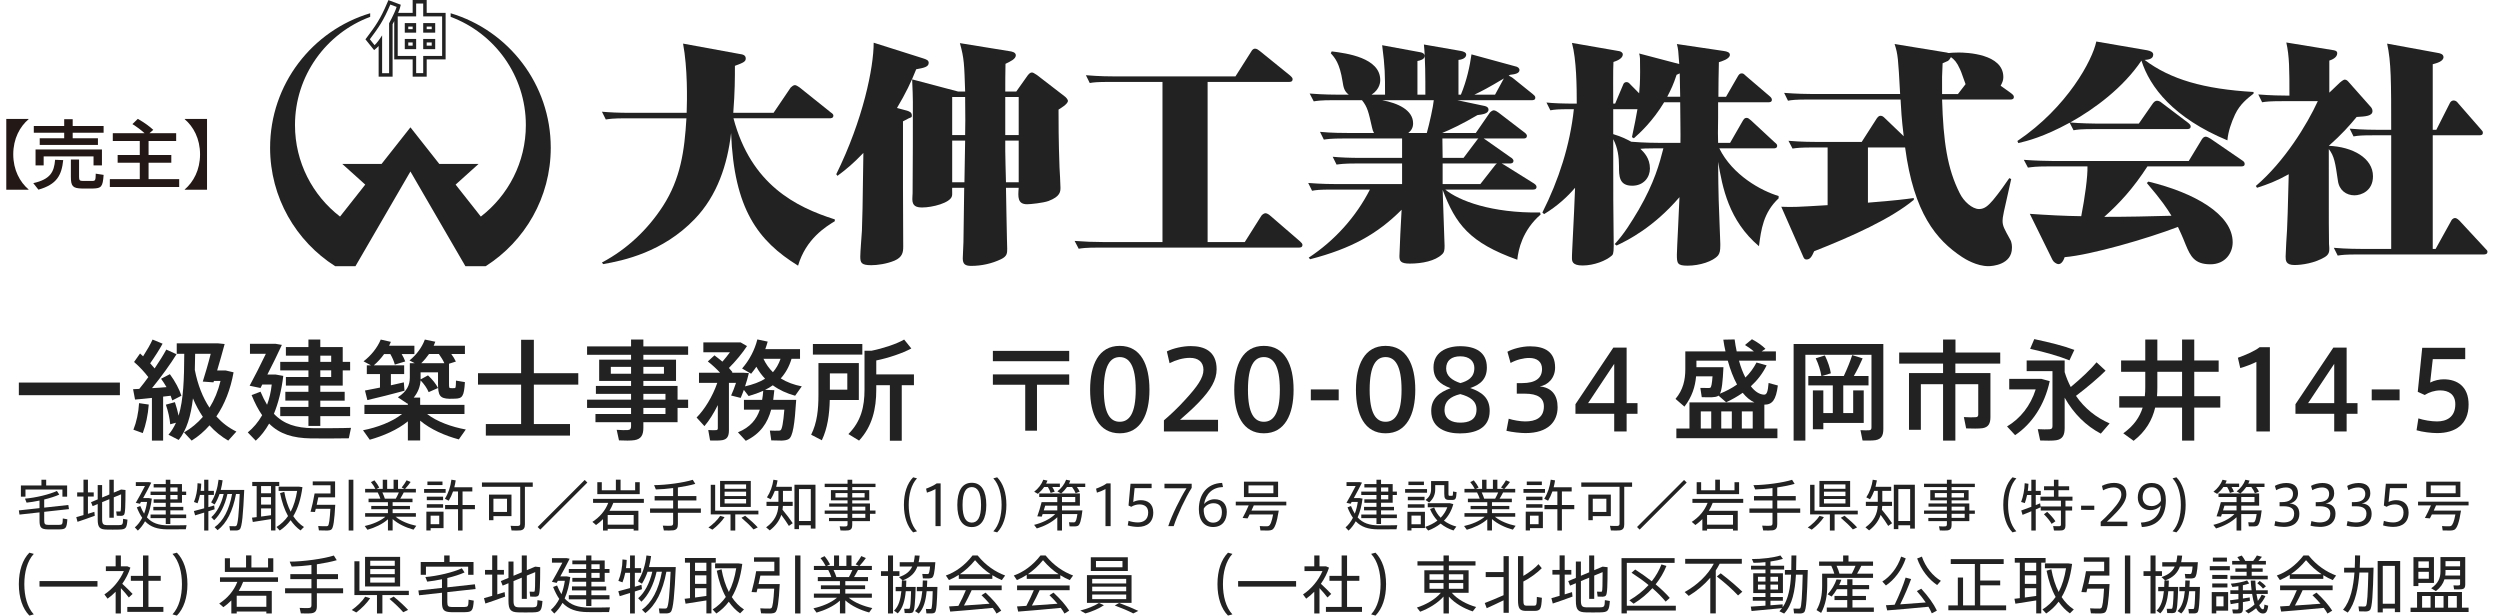 <?xml version="1.0" encoding="UTF-8"?>
<svg id="_レイヤー_2" data-name="レイヤー 2" xmlns="http://www.w3.org/2000/svg" width="398" height="98" version="1.1" viewBox="0 0 398 98">
  <defs>
    <style>
      .cls-1 {
        fill: #231815;
      }

      .cls-1, .cls-2 {
        stroke-width: 0px;
      }

      .cls-2 {
        fill: #222;
      }
    </style>
  </defs>
  <g>
    <path class="cls-2" d="M6.29,80.893v-1.204c-.723.149-1.442.272-2.059.333l-.254-.641c1.626-.123,3.931-.668,5.082-1.223l.377.582c-.606.281-1.477.553-2.4.782v1.293l3.842-.422.098.659-3.939.432v1.407c0,.553.149.659.625.668.465.008,1.239.008,1.739,0,.528-.019.572-.07.598-1.02l.723.131c-.098,1.424-.246,1.592-1.258,1.608-.563.01-1.364.01-1.872,0-1.02-.026-1.301-.281-1.301-1.38v-1.328l-3.193.352-.098-.668,3.29-.36ZM6.597,77.288v-.914h.756v.914h3.333v1.784h-.748v-1.133h-5.883v1.133h-.729v-1.784h3.271Z"/>
    <path class="cls-2" d="M13.289,82.001v-2.954h-1.004v-.659h1.004v-2.024h.711v2.024h.922v.659h-.922v2.753c.369-.115.721-.221,1.02-.317l.07.623c-.809.307-2.048.739-2.751.967l-.195-.747c.291-.08.703-.203,1.145-.326ZM19.979,78.009c-.008,2.515-.027,3.771-.264,3.974-.096.088-.221.133-.412.141-.16,0-.52,0-.713-.018l-.088-.686c.168.008.43.018.563.008.062,0,.098-.008.123-.035.08-.106.088-.966.096-2.699l-1.169.483v3.245h-.703v-2.954l-1.153.475v2.735c0,.755.195.905.731.922.528.008,1.372.008,1.934,0,.598-.018.651-.078.676-1.002l.695.123c-.106,1.389-.264,1.555-1.309,1.583-.625.018-1.477.018-2.059,0-1.036-.027-1.372-.325-1.372-1.618v-2.444l-.809.334-.254-.633,1.063-.44v-2.286h.703v1.987l1.153-.484v-2.347h.703v2.049l1.169-.492.695.078Z"/>
    <path class="cls-2" d="M22.942,81.773c.211-.563.377-1.188.473-1.864h-.975l-.158.289-.668-.149c.387-.651.993-1.759,1.46-2.673h-1.452v-.625h2.075l.387.08c-.36.729-.86,1.671-1.301,2.462h.914l.476.088c-.141,1.117-.406,2.128-.783,2.989.827.922,1.89,1.249,3.296,1.266.492.008,2.507,0,3.017-.027l-.123.652c-.518.016-2.48.016-3.007.008-1.512-.018-2.611-.369-3.482-1.284-.317.58-.703,1.081-1.143,1.487l-.483-.512c.465-.395.86-.914,1.177-1.528-.317-.457-.598-1.004-.86-1.663l.553-.211c.185.467.387.87.607,1.213ZM26.388,81.913v-.668h-1.979v-.555h1.979v-.649h-1.926v-.547h1.926v-.694h-2.419v-.537h2.419v-.659h-1.926v-.537h1.926v-.694h.729v.694h1.854v1.196h.668v.537h-.668v1.241h-1.854v.649h2.065v.555h-2.065v.668h2.523v.571h-2.523v.934h-.729v-.934h-2.419v-.571h2.419ZM28.268,78.263v-.659h-1.151v.659h1.151ZM27.117,78.801v.694h1.151v-.694h-1.151Z"/>
    <path class="cls-2" d="M33.173,81.394v3.069h-.668v-2.858c-.547.176-1.065.336-1.442.441l-.195-.687c.406-.106,1.012-.262,1.637-.438v-2.129h-.668c-.098.476-.23.924-.387,1.328l-.572-.203c.342-.844.563-1.89.572-2.989l.588.07c-.01.387-.045.774-.096,1.145h.563v-1.768h.668v1.768h.879v.649h-.879v1.944c.333-.096.649-.193.922-.272l.07.614c-.299.098-.641.203-.993.317ZM34.088,82.82l-.449-.484c.852-.731,1.591-2.048,1.97-3.693h-.66c-.201.59-.457,1.143-.782,1.671l-.555-.334c.66-1.082,1.03-2.269,1.18-3.605l.649.088c-.07.528-.166,1.038-.297,1.53h3.736c-.168,3.789-.344,5.934-.711,6.27-.141.131-.326.184-.598.192-.211.01-.678,0-.95-.008l-.098-.686c.254.018.668.026.852.018.115,0,.195-.018.256-.078.237-.221.396-1.883.528-5.057h-.588c-.492,2.7-1.496,4.678-2.929,5.76l-.475-.476c1.372-.966,2.329-2.778,2.778-5.284h-.739c-.404,1.846-1.196,3.333-2.118,4.177Z"/>
    <path class="cls-2" d="M40.86,82.327v-4.943h-.703v-.659h4.299v.659h-.606v7.069h-.703v-1.81c-.942.157-2.165.352-2.903.457l-.131-.687c.211-.026.467-.051.748-.086ZM43.146,78.529v-1.145h-1.583v1.145h1.583ZM43.146,80.331v-1.188h-1.583v1.188h1.583ZM43.146,82.019v-1.082h-1.583v1.301c.536-.07,1.098-.149,1.583-.219ZM46.276,81.464c.492-.922.825-2.03,1.028-3.306h-2.946v-.676h3.271l.52.07c-.238,1.821-.711,3.376-1.46,4.625.475.721,1.046,1.301,1.698,1.723l-.547.545c-.588-.414-1.116-.967-1.573-1.626-.483.649-1.065,1.204-1.733,1.643l-.518-.563c.739-.457,1.346-1.038,1.838-1.741-.563-1.012-.985-2.243-1.266-3.658l.668-.203c.219,1.215.563,2.27,1.02,3.165Z"/>
    <path class="cls-2" d="M53.029,80.366h.344c-.133,2.427-.289,3.701-.633,3.939-.141.098-.344.149-.606.158-.309.01-.969-.01-1.364-.026l-.114-.695c.377.027,1.01.043,1.301.035.114-.008.192-.018.254-.07.168-.141.289-.985.387-2.7h-2.329c-.045.185-.09.361-.125.502l-.703-.035c.203-.721.502-2.03.643-2.91h2.532v-1.311h-2.831v-.615h3.56v2.54h-2.673c-.078.387-.166.801-.254,1.188h2.611ZM56.256,76.374v8.089h-.747v-8.089h.747Z"/>
    <path class="cls-2" d="M66.272,83.707l-.44.615c-1.188-.326-2.462-.905-3.324-1.688v1.819h-.748v-1.784c-.852.774-2.11,1.346-3.261,1.671l-.432-.598c1.18-.254,2.481-.782,3.28-1.477h-3.218v-.571h3.631v-.625h-2.654v-.528h2.654v-.59h-3.085v-.563h1.882c-.106-.307-.246-.668-.422-.985h-2.005v-.571h1.635c-.158-.325-.422-.739-.713-1.082l.563-.281c.326.387.598.819.766,1.153-.184.088-.325.149-.449.211h1.004v-1.46h.703v1.46h1.02v-1.46h.711v1.46h1.028l-.448-.219c.307-.406.623-.836.783-1.153l.641.273c-.219.317-.545.729-.887,1.098h1.723v.571h-1.934c-.15.301-.344.643-.555.985h1.952v.563h-3.165v.59h2.761v.528h-2.761v.625h3.703v.571h-3.228c.809.686,2.11,1.196,3.288,1.442ZM63.011,79.389c.184-.325.352-.684.483-.985h-2.62c.168.344.309.703.395.985h1.743Z"/>
    <path class="cls-2" d="M70.946,77.851v.598h-3.429v-.598h3.429ZM68.555,81.456h2.057v2.62h-2.057v.377h-.678v-2.997h.678ZM70.542,79.072v.563h-2.595v-.563h2.595ZM70.542,80.268v.563h-2.595v-.563h2.595ZM70.444,76.665v.563h-2.4v-.563h2.4ZM69.926,83.453v-1.364h-1.372v1.364h1.372ZM72.916,80.393v-2.155h-.791c-.176.518-.404,1.01-.686,1.477l-.615-.307c.571-.906.897-1.934,1.038-3.044l.686.115c-.053.377-.133.739-.219,1.09h2.865v.668h-1.555v2.155h1.97v.668h-1.97v3.402h-.721v-3.402h-2.057v-.668h2.057Z"/>
    <path class="cls-2" d="M83.565,83.478c0,.553-.168.879-.711.959-.273.043-.934.026-1.416.008l-.15-.739c.422.035,1.012.035,1.205.018.264-.018.326-.15.326-.377v-5.848h-6.094v-.686h8.089v.686h-1.249v5.979ZM78.553,78.74h2.874v3.428h-2.874v.652h-.703v-4.08h.703ZM80.716,81.499v-2.101h-2.163v2.101h2.163Z"/>
    <path class="cls-2" d="M93.083,76.409l.422.412-7.491,7.491-.422-.412,7.491-7.491Z"/>
    <path class="cls-2" d="M96.746,84.191v.272h-.747v-1.819c-.334.342-.703.649-1.108.94l-.58-.502c1.188-.782,2.04-1.775,2.524-3.025h-2.419v-.633h8.089v.633h-4.862c-.168.449-.379.871-.617,1.266h4.607v3.14h-.755v-.272h-4.134ZM95.806,76.761v1.284h2.241v-1.68h.748v1.68h2.321v-1.284h.729v1.909h-6.753v-1.909h.713ZM100.88,83.531v-1.54h-4.134v1.54h4.134Z"/>
    <path class="cls-2" d="M107.164,80.946v-1.276h-2.946v-.694h2.946v-1.276c-.967.125-1.934.203-2.751.221l-.281-.686c1.925-.008,4.729-.395,6.155-.852l.403.649c-.719.211-1.714.414-2.769.572v1.372h2.945v.694h-2.945v1.276h3.658v.694h-3.658v1.794c0,.582-.166.914-.739.994-.291.045-.994.035-1.495.018l-.168-.766c.457.035,1.09.035,1.293.019.281-.019.352-.16.352-.396v-1.663h-3.675v-.694h3.675Z"/>
    <path class="cls-2" d="M115.349,82.335c-.457.686-1.188,1.424-1.934,1.987l-.633-.342c.731-.512,1.46-1.215,1.872-1.856l.695.211ZM117.055,84.463h-.756v-2.567h-3.148v-4.713h.703v4.115h6.884v.598h-3.683v2.567ZM119.526,76.567v4.133h-4.889v-4.133h4.889ZM115.357,77.816h3.421v-.703h-3.421v.703ZM115.357,78.976h3.421v-.703h-3.421v.703ZM115.357,80.155h3.421v-.711h-3.421v.711ZM118.628,82.107c.819.668,1.469,1.276,2.005,1.854l-.676.326c-.484-.563-1.133-1.186-1.917-1.854l.588-.326Z"/>
    <path class="cls-2" d="M126.202,83.293l-.614.432c-.326-.537-.731-1.116-1.205-1.759-.299.889-.87,1.733-1.838,2.472l-.579-.484c1.372-.985,1.88-2.163,1.95-3.404h-1.89v-.659h1.899v-1.749h-.572c-.176.473-.395.922-.676,1.344l-.58-.309c.553-.835.879-1.775,1.03-2.804l.659.106c-.061.352-.131.686-.221,1.02h2.497v.643h-1.415v1.749h1.548v.659h-1.555c-.01.195-.027.396-.062.598.676.809,1.204,1.522,1.626,2.145ZM127.197,83.619v.615h-.721v-7.061h3.349v6.983h-.747v-.537h-1.882ZM129.078,82.941v-5.081h-1.882v5.081h1.882Z"/>
    <path class="cls-2" d="M134.93,81.28v-.615h-2.927v-.51h2.927v-.5h-2.646v-1.627h2.646v-.492h-3.64v-.528h3.64v-.633h.747v.633h3.703v.528h-3.703v.492h2.708v1.627h-2.708v.5h2.823v1.125h.879v.52h-.879v1.161h-2.823v.598c0,.5-.141.799-.633.879-.246.035-.809.035-1.239.008l-.133-.66c.344.027.809.035.969.019.227-.019.289-.133.289-.336v-.508h-2.954v-.512h2.954v-.649h-3.64v-.52h3.64ZM133.003,79.197h1.926v-.703h-1.926v.703ZM137.646,79.197v-.703h-1.97v.703h1.97ZM137.761,81.28v-.615h-2.085v.615h2.085ZM135.676,81.8v.649h2.085v-.649h-2.085Z"/>
    <path class="cls-2" d="M143.903,80.374c0-1.89.52-3.42,1.469-4.387l.615.166c-.924.994-1.319,2.587-1.319,4.23,0,1.627.395,3.218,1.319,4.203l-.615.168c-.95-.969-1.469-2.497-1.469-4.371v-.01Z"/>
    <path class="cls-2" d="M147.57,78.431l-.141-.633c.563-.203,1.346-.563,1.698-.844h.623v6.806h-.819v-5.899c-.297.166-.86.412-1.362.571Z"/>
    <path class="cls-2" d="M157.02,80.401c0,2.137-.739,3.509-2.313,3.509-1.583,0-2.302-1.372-2.302-3.517,0-2.165.719-3.536,2.302-3.536,1.575,0,2.313,1.372,2.313,3.536v.008ZM153.239,80.401c0,2.013.553,2.796,1.468,2.796.906,0,1.477-.783,1.477-2.804,0-2.049-.571-2.849-1.477-2.849-.914,0-1.468.799-1.468,2.849v.008Z"/>
    <path class="cls-2" d="M160.219,80.393c0,1.864-.518,3.392-1.468,4.361l-.615-.168c.922-.985,1.319-2.575,1.319-4.203,0-1.643-.396-3.236-1.319-4.23l.615-.166c.95.967,1.468,2.497,1.468,4.396v.01Z"/>
    <path class="cls-2" d="M165.06,84.129l-.432-.571c1.241-.301,2.55-.898,3.367-1.723h-2.005c-.051.149-.096.289-.141.412-.297-.026-.5-.035-.711-.045.211-.571.528-1.583.686-2.267h2.497v-.809h-2.874v-.572h3.472l-.58-.326c.633-.5,1.125-1.125,1.389-1.854l.659.131c-.051.168-.121.326-.201.484h2.585v.545h-1.328c.185.256.336.502.441.729l-.643.256c-.123-.307-.307-.633-.563-.985h-.809c-.264.377-.572.721-.932,1.02h2.982v1.944h-2.849v.755h3.252c-.184,1.583-.403,2.305-.729,2.462-.115.054-.272.08-.467.09-.184,0-.606,0-.852-.01l-.088-.651c.221.008.588.018.748.018.07,0,.121-.018.176-.035.157-.07.297-.448.412-1.292h-2.452v2.628h-.748v-2.12c-.862.828-2.085,1.434-3.261,1.786ZM167.908,78.273l-.643.201c-.088-.297-.237-.606-.44-.94h-.606c-.273.404-.607.764-.985,1.09l-.59-.342c.66-.512,1.169-1.17,1.45-1.909l.66.141c-.062.158-.133.317-.211.475h2.189v.545h-1.204c.168.264.289.502.379.739ZM168.321,81.253v-.755h-1.925c-.07.254-.15.508-.23.755h2.155ZM169.069,79.936h2.11v-.809h-2.11v.809Z"/>
    <path class="cls-2" d="M174.632,78.431l-.141-.633c.563-.203,1.346-.563,1.698-.844h.623v6.806h-.819v-5.899c-.297.166-.86.412-1.362.571Z"/>
    <path class="cls-2" d="M181.596,79.627c1.073,0,2.005.528,2.005,1.97,0,1.548-1.002,2.286-2.444,2.286-.449,0-1.161-.088-1.618-.238l.123-.729c.432.158,1.02.256,1.495.256.871,0,1.635-.432,1.635-1.583,0-.959-.659-1.285-1.389-1.285-.475,0-.942.15-1.309.379l-.432-.203.317-3.472h3.359v.703h-2.708l-.219,2.206c.36-.192.825-.289,1.186-.289Z"/>
    <path class="cls-2" d="M185.382,77.728v-.721h4.334v.659c-.95,1.469-2.294,4.326-2.866,6.094h-.862c.536-1.688,1.978-4.59,2.902-6.032h-3.507Z"/>
    <path class="cls-2" d="M193.356,79.478c1.266,0,1.952.79,1.952,2.021,0,1.311-.668,2.401-2.189,2.401-1.356,0-2.261-.985-2.261-2.831,0-2.294,1.231-4.107,3.703-4.193l.141.659c-1.68.045-2.743,1.081-3.017,2.726.273-.379.942-.782,1.661-.782h.01ZM193.135,83.207c.854,0,1.391-.598,1.391-1.672,0-.825-.379-1.423-1.346-1.423-.703,0-1.327.43-1.548.887-.045,1.161.422,2.208,1.503,2.208Z"/>
    <path class="cls-2" d="M203.121,81.288h.457c-.301,1.918-.643,2.858-1.082,3.06-.149.07-.36.106-.625.115-.262.01-.87-.01-1.212-.018l-.106-.695c.333.027.895.045,1.141.035.115,0,.211-.026.281-.061.256-.115.492-.668.703-1.819h-3.744c-.115.237-.221.448-.317.623l-.793-.07c.273-.492.678-1.319.969-1.995h-2.059v-.598h8.046v.598h-5.178c-.115.262-.238.544-.371.825h3.888ZM203.472,76.681v2.454h-5.435v-2.454h5.435ZM198.759,78.529h3.965v-1.25h-3.965v1.25Z"/>
    <path class="cls-2" d="M215.686,81.773c.211-.563.377-1.188.473-1.864h-.975l-.158.289-.668-.149c.387-.651.993-1.759,1.46-2.673h-1.452v-.625h2.075l.387.08c-.36.729-.86,1.671-1.301,2.462h.914l.476.088c-.141,1.117-.406,2.128-.783,2.989.827.922,1.89,1.249,3.296,1.266.492.008,2.507,0,3.017-.027l-.123.652c-.518.016-2.48.016-3.007.008-1.512-.018-2.611-.369-3.482-1.284-.317.58-.703,1.081-1.143,1.487l-.483-.512c.465-.395.86-.914,1.177-1.528-.317-.457-.598-1.004-.86-1.663l.553-.211c.185.467.387.87.607,1.213ZM219.133,81.913v-.668h-1.979v-.555h1.979v-.649h-1.926v-.547h1.926v-.694h-2.419v-.537h2.419v-.659h-1.926v-.537h1.926v-.694h.729v.694h1.854v1.196h.668v.537h-.668v1.241h-1.854v.649h2.065v.555h-2.065v.668h2.523v.571h-2.523v.934h-.729v-.934h-2.419v-.571h2.419ZM221.013,78.263v-.659h-1.151v.659h1.151ZM219.862,78.801v.694h1.151v-.694h-1.151Z"/>
    <path class="cls-2" d="M227.184,77.861v.579h-3.49v-.579h3.49ZM224.706,81.474h2.145v2.593h-2.145v.387h-.652v-2.98h.652ZM226.789,79.092v.553h-2.665v-.553h2.665ZM226.789,80.278v.553h-2.665v-.553h2.665ZM226.691,76.673v.555h-2.47v-.555h2.47ZM226.191,83.461v-1.38h-1.485v1.38h1.485ZM229.356,82.423c.457-.467.817-1.02,1.055-1.663h-3.113v-.649h3.517l.553.141c-.281,1.055-.79,1.934-1.493,2.638.579.43,1.247.747,1.978.94l-.457.623c-.756-.246-1.45-.606-2.048-1.098-.572.457-1.241.827-1.979,1.108l-.492-.58c.748-.246,1.407-.58,1.96-1.002-.483-.51-.879-1.116-1.177-1.846l.659-.238c.246.643.598,1.188,1.038,1.627ZM230.359,76.585h.237v1.995c0,.301.027.352.176.352h.379c.141,0,.158-.035.168-.684l.571.096c-.062,1.116-.176,1.231-.686,1.249h-.518c-.617-.018-.758-.229-.758-1.012v-1.344h-1.442v.668c0,.774-.254,1.477-.966,2.093l-.572-.404c.659-.5.879-1.055.879-1.706v-1.301h2.532Z"/>
    <path class="cls-2" d="M241.287,83.707l-.44.615c-1.188-.326-2.462-.905-3.324-1.688v1.819h-.748v-1.784c-.852.774-2.11,1.346-3.261,1.671l-.432-.598c1.18-.254,2.481-.782,3.28-1.477h-3.218v-.571h3.631v-.625h-2.654v-.528h2.654v-.59h-3.085v-.563h1.882c-.106-.307-.246-.668-.422-.985h-2.005v-.571h1.635c-.158-.325-.422-.739-.713-1.082l.563-.281c.326.387.598.819.766,1.153-.184.088-.325.149-.449.211h1.004v-1.46h.703v1.46h1.02v-1.46h.711v1.46h1.028l-.448-.219c.307-.406.623-.836.783-1.153l.641.273c-.219.317-.545.729-.887,1.098h1.723v.571h-1.934c-.15.301-.344.643-.555.985h1.952v.563h-3.165v.59h2.761v.528h-2.761v.625h3.703v.571h-3.228c.809.686,2.11,1.196,3.288,1.442ZM238.026,79.389c.184-.325.352-.684.483-.985h-2.62c.168.344.309.703.395.985h1.743Z"/>
    <path class="cls-2" d="M245.963,77.851v.598h-3.429v-.598h3.429ZM243.571,81.456h2.057v2.62h-2.057v.377h-.676v-2.997h.676ZM245.559,79.072v.563h-2.593v-.563h2.593ZM245.559,80.268v.563h-2.593v-.563h2.593ZM245.463,76.665v.563h-2.401v-.563h2.401ZM244.943,83.453v-1.364h-1.372v1.364h1.372ZM247.933,80.393v-2.155h-.791c-.176.518-.404,1.01-.686,1.477l-.615-.307c.572-.906.897-1.934,1.038-3.044l.686.115c-.053.377-.131.739-.221,1.09h2.868v.668h-1.557v2.155h1.97v.668h-1.97v3.402h-.721v-3.402h-2.057v-.668h2.057Z"/>
    <path class="cls-2" d="M258.581,83.478c0,.553-.166.879-.713.959-.272.043-.93.026-1.415.008l-.149-.739c.422.035,1.01.035,1.204.018.264-.018.325-.15.325-.377v-5.848h-6.093v-.686h8.089v.686h-1.249v5.979ZM253.569,78.74h2.876v3.428h-2.876v.652h-.703v-4.08h.703ZM255.732,81.499v-2.101h-2.163v2.101h2.163Z"/>
    <path class="cls-2" d="M268.1,76.409l.422.412-7.491,7.491-.422-.412,7.491-7.491Z"/>
    <path class="cls-2" d="M271.764,84.191v.272h-.748v-1.819c-.334.342-.703.649-1.108.94l-.58-.502c1.186-.782,2.04-1.775,2.523-3.025h-2.417v-.633h8.089v.633h-4.863c-.166.449-.377.871-.614,1.266h4.607v3.14h-.758v-.272h-4.131ZM270.822,76.761v1.284h2.243v-1.68h.747v1.68h2.321v-1.284h.731v1.909h-6.753v-1.909h.711ZM275.895,83.531v-1.54h-4.131v1.54h4.131Z"/>
    <path class="cls-2" d="M282.181,80.946v-1.276h-2.945v-.694h2.945v-1.276c-.967.125-1.934.203-2.753.221l-.281-.686c1.926-.008,4.732-.395,6.155-.852l.406.649c-.723.211-1.715.414-2.77.572v1.372h2.946v.694h-2.946v1.276h3.658v.694h-3.658v1.794c0,.582-.168.914-.739.994-.289.045-.993.035-1.495.018l-.166-.766c.457.035,1.09.035,1.292.019.281-.019.352-.16.352-.396v-1.663h-3.675v-.694h3.675Z"/>
    <path class="cls-2" d="M290.366,82.335c-.457.686-1.186,1.424-1.934,1.987l-.633-.342c.729-.512,1.46-1.215,1.874-1.856l.694.211ZM292.072,84.463h-.756v-2.567h-3.148v-4.713h.703v4.115h6.885v.598h-3.685v2.567ZM294.542,76.567v4.133h-4.889v-4.133h4.889ZM290.375,77.816h3.42v-.703h-3.42v.703ZM290.375,78.976h3.42v-.703h-3.42v.703ZM290.375,80.155h3.42v-.711h-3.42v.711ZM293.646,82.107c.817.668,1.468,1.276,2.005,1.854l-.678.326c-.483-.563-1.135-1.186-1.917-1.854l.59-.326Z"/>
    <path class="cls-2" d="M301.221,83.293l-.617.432c-.325-.537-.729-1.116-1.204-1.759-.299.889-.871,1.733-1.837,2.472l-.582-.484c1.372-.985,1.883-2.163,1.954-3.404h-1.891v-.659h1.899v-1.749h-.571c-.176.473-.396.922-.678,1.344l-.58-.309c.555-.835.879-1.775,1.028-2.804l.66.106c-.062.352-.133.686-.219,1.02h2.497v.643h-1.416v1.749h1.548v.659h-1.557c-.008.195-.026.396-.061.598.678.809,1.205,1.522,1.627,2.145ZM302.214,83.619v.615h-.721v-7.061h3.351v6.983h-.748v-.537h-1.882ZM304.095,82.941v-5.081h-1.882v5.081h1.882Z"/>
    <path class="cls-2" d="M309.946,81.28v-.615h-2.929v-.51h2.929v-.5h-2.647v-1.627h2.647v-.492h-3.64v-.528h3.64v-.633h.748v.633h3.701v.528h-3.701v.492h2.708v1.627h-2.708v.5h2.822v1.125h.879v.52h-.879v1.161h-2.822v.598c0,.5-.141.799-.633.879-.246.035-.809.035-1.241.008l-.131-.66c.342.027.809.035.966.019.23-.019.291-.133.291-.336v-.508h-2.954v-.512h2.954v-.649h-3.64v-.52h3.64ZM308.022,79.197h1.925v-.703h-1.925v.703ZM312.664,79.197v-.703h-1.97v.703h1.97ZM312.778,81.28v-.615h-2.083v.615h2.083ZM310.694,81.8v.649h2.083v-.649h-2.083Z"/>
    <path class="cls-2" d="M318.921,80.374c0-1.89.518-3.42,1.468-4.387l.615.166c-.922.994-1.319,2.587-1.319,4.23,0,1.627.396,3.218,1.319,4.203l-.615.168c-.95-.969-1.468-2.497-1.468-4.371v-.01Z"/>
    <path class="cls-2" d="M324.091,81.096v3.367h-.703v-3.069c-.518.221-1.03.422-1.397.572l-.211-.694c.395-.133,1.001-.361,1.608-.59v-1.882h-.678c-.096.467-.219.905-.36,1.292l-.59-.176c.326-.844.537-1.907.572-2.989l.598.09c-.018.377-.053.764-.106,1.125h.563v-1.768h.703v1.768h.799v.659h-.799v1.608c.246-.096.492-.192.694-.281l.098.625c-.238.106-.51.219-.791.344ZM328.259,84.438c-.238.035-.836.035-1.266.016l-.133-.703c.352.027.863.027,1.004.019.184-.019.237-.106.237-.256v-2.233h-3.218v-.651h3.218v-.924h-3.261v-.641h2.145v-1.028h-1.575v-.625h1.575v-1.038h.719v1.038h1.707v.625h-1.707v1.028h2.235v.641h-1.117v.924h1.063v.651h-1.063v2.374c0,.457-.141.713-.563.783ZM326.614,83.398c-.272-.492-.694-.993-1.221-1.528l.518-.387c.572.536,1.012,1.036,1.311,1.503l-.607.412Z"/>
    <path class="cls-2" d="M333.411,80.506v.668h-2.101v-.668h2.101Z"/>
    <path class="cls-2" d="M337.715,78.713c0-.686-.438-1.117-1.221-1.117-.553,0-1.17.185-1.688.467l-.176-.713c.537-.289,1.284-.473,1.917-.473,1.09,0,1.97.483,1.97,1.802,0,.817-.414,1.618-1.54,2.841-.641.694-1.161,1.161-1.563,1.528h3.261v.713h-4.246v-.686c.492-.44,1.02-.932,1.749-1.741,1.1-1.231,1.538-1.97,1.538-2.612v-.008Z"/>
    <path class="cls-2" d="M342.367,81.21c-1.432,0-2.03-1.002-2.03-1.997,0-1.063.518-2.321,2.225-2.321,1.352,0,2.241.871,2.241,2.753,0,2.769-1.487,4.168-3.824,4.256l-.15-.703c1.749-.07,2.964-.95,3.175-2.753-.317.441-.95.766-1.627.766h-.01ZM342.543,77.57c-.966,0-1.432.713-1.432,1.618,0,.703.404,1.381,1.432,1.381.687,0,1.276-.414,1.477-.854.019-.924-.219-2.145-1.468-2.145h-.01Z"/>
    <path class="cls-2" d="M347.956,80.393c0,1.864-.518,3.392-1.468,4.361l-.615-.168c.922-.985,1.319-2.575,1.319-4.203,0-1.643-.396-3.236-1.319-4.23l.615-.166c.95.967,1.468,2.497,1.468,4.396v.01Z"/>
    <path class="cls-2" d="M352.797,84.129l-.432-.571c1.241-.301,2.55-.898,3.367-1.723h-2.005c-.051.149-.096.289-.141.412-.297-.026-.5-.035-.711-.045.211-.571.528-1.583.686-2.267h2.497v-.809h-2.874v-.572h3.472l-.58-.326c.633-.5,1.125-1.125,1.389-1.854l.659.131c-.051.168-.121.326-.201.484h2.585v.545h-1.328c.185.256.336.502.441.729l-.643.256c-.123-.307-.307-.633-.563-.985h-.809c-.264.377-.572.721-.932,1.02h2.982v1.944h-2.849v.755h3.252c-.184,1.583-.403,2.305-.729,2.462-.115.054-.272.08-.467.09-.184,0-.606,0-.852-.01l-.088-.651c.221.008.588.018.748.018.07,0,.121-.018.176-.035.157-.07.297-.448.412-1.292h-2.452v2.628h-.748v-2.12c-.862.828-2.085,1.434-3.261,1.786ZM355.646,78.273l-.643.201c-.088-.297-.237-.606-.44-.94h-.606c-.273.404-.607.764-.985,1.09l-.59-.342c.66-.512,1.169-1.17,1.45-1.909l.66.141c-.062.158-.133.317-.211.475h2.189v.545h-1.204c.168.264.289.502.379.739ZM356.058,81.253v-.755h-1.925c-.07.254-.15.508-.23.755h2.155ZM356.806,79.936h2.11v-.809h-2.11v.809Z"/>
    <path class="cls-2" d="M366.058,81.816c0,1.09-.686,2.067-2.48,2.067-.396,0-1.046-.07-1.495-.193l.141-.739c.369.131.95.221,1.336.221.914,0,1.671-.361,1.671-1.407,0-.774-.51-1.17-1.706-1.17h-.615v-.659h.412c1.153,0,1.723-.492,1.723-1.311,0-.633-.395-1.02-1.116-1.02-.502,0-1.1.158-1.565.432l-.203-.687c.432-.254,1.153-.457,1.803-.457,1.073,0,1.882.432,1.882,1.645,0,.852-.555,1.495-1.372,1.61,1.125.07,1.583.711,1.583,1.669Z"/>
    <path class="cls-2" d="M371.811,81.816c0,1.09-.686,2.067-2.48,2.067-.395,0-1.047-.07-1.495-.193l.141-.739c.369.131.95.221,1.336.221.914,0,1.671-.361,1.671-1.407,0-.774-.51-1.17-1.706-1.17h-.615v-.659h.414c1.151,0,1.723-.492,1.723-1.311,0-.633-.396-1.02-1.117-1.02-.5,0-1.098.158-1.565.432l-.201-.687c.43-.254,1.151-.457,1.802-.457,1.073,0,1.882.432,1.882,1.645,0,.852-.553,1.495-1.372,1.61,1.125.07,1.583.711,1.583,1.669Z"/>
    <path class="cls-2" d="M377.565,81.816c0,1.09-.686,2.067-2.48,2.067-.396,0-1.046-.07-1.495-.193l.141-.739c.369.131.95.221,1.336.221.914,0,1.671-.361,1.671-1.407,0-.774-.51-1.17-1.706-1.17h-.615v-.659h.412c1.153,0,1.723-.492,1.723-1.311,0-.633-.395-1.02-1.116-1.02-.502,0-1.1.158-1.565.432l-.203-.687c.432-.254,1.153-.457,1.803-.457,1.073,0,1.882.432,1.882,1.645,0,.852-.555,1.495-1.372,1.61,1.125.07,1.583.711,1.583,1.669Z"/>
    <path class="cls-2" d="M381.445,79.627c1.073,0,2.005.528,2.005,1.97,0,1.548-1.002,2.286-2.444,2.286-.449,0-1.161-.088-1.618-.238l.123-.729c.432.158,1.02.256,1.495.256.871,0,1.635-.432,1.635-1.583,0-.959-.659-1.285-1.389-1.285-.475,0-.942.15-1.309.379l-.432-.203.317-3.472h3.359v.703h-2.708l-.219,2.206c.36-.192.825-.289,1.186-.289Z"/>
    <path class="cls-2" d="M391.337,81.288h.457c-.297,1.918-.641,2.858-1.081,3.06-.15.07-.361.106-.623.115-.265.01-.871-.01-1.215-.018l-.106-.695c.336.027.898.045,1.145.035.114,0,.211-.026.281-.061.254-.115.492-.668.703-1.819h-3.747c-.114.237-.219.448-.317.623l-.79-.07c.272-.492.676-1.319.966-1.995h-2.056v-.598h8.044v.598h-5.18c-.114.262-.237.544-.368.825h3.885ZM391.689,76.681v2.454h-5.432v-2.454h5.432ZM386.976,78.529h3.966v-1.25h-3.966v1.25Z"/>
  </g>
  <g>
    <path class="cls-2" d="M3,92.997c0-2.158.592-3.906,1.676-5.01l.703.19c-1.054,1.136-1.506,2.954-1.506,4.831,0,1.859.453,3.675,1.506,4.8l-.703.192c-1.085-1.106-1.676-2.852-1.676-4.992v-.011Z"/>
    <path class="cls-2" d="M15.518,92.506v.884H6.288v-.884h9.23Z"/>
    <path class="cls-2" d="M19.243,97.668h-.833v-3.465c-.402.413-.834.785-1.285,1.106l-.504-.674c1.316-.875,2.472-2.249,3.093-3.716h-2.861v-.763h1.557v-1.727h.833v1.727h1.024l.491.212c-.29.893-.732,1.777-1.295,2.571.612.562,1.265,1.205,1.647,1.616l-.603.562c-.301-.402-.772-.964-1.265-1.486v4.037ZM22.767,96.623v-4.157h-1.937v-.783h1.937v-3.254h.865v3.254h1.957v.783h-1.957v4.157h2.379v.783h-5.744v-.783h2.5Z"/>
    <path class="cls-2" d="M29.84,93.019c0,2.129-.593,3.874-1.678,4.981l-.703-.192c1.055-1.125,1.506-2.941,1.506-4.8,0-1.877-.451-3.696-1.506-4.831l.703-.19c1.085,1.105,1.678,2.852,1.678,5.021v.011Z"/>
    <path class="cls-2" d="M37.684,97.357v.31h-.855v-2.078c-.382.391-.803.741-1.265,1.074l-.663-.573c1.355-.893,2.33-2.027,2.881-3.455h-2.761v-.723h9.239v.723h-5.554c-.19.513-.431.995-.701,1.446h5.262v3.586h-.865v-.31h-4.718ZM36.609,88.871v1.466h2.562v-1.919h.853v1.919h2.651v-1.466h.834v2.18h-7.712v-2.18h.813ZM42.402,96.603v-1.758h-4.718v1.758h4.718Z"/>
    <path class="cls-2" d="M49.581,93.651v-1.457h-3.363v-.792h3.363v-1.457c-1.105.142-2.209.232-3.144.252l-.321-.783c2.2-.009,5.405-.451,7.03-.973l.464.741c-.825.241-1.959.473-3.164.654v1.567h3.365v.792h-3.365v1.457h4.178v.792h-4.178v2.049c0,.665-.192,1.044-.844,1.136-.33.051-1.134.04-1.707.02l-.19-.875c.522.04,1.245.04,1.475.022.321-.022.402-.183.402-.453v-1.899h-4.198v-.792h4.198Z"/>
    <path class="cls-2" d="M58.93,95.237c-.522.783-1.355,1.627-2.209,2.27l-.723-.391c.833-.584,1.667-1.388,2.14-2.12l.792.241ZM60.878,97.668h-.864v-2.932h-3.595v-5.383h.803v4.7h7.864v.683h-4.209v2.932ZM63.699,88.65v4.72h-5.583v-4.72h5.583ZM58.941,90.076h3.906v-.803h-3.906v.803ZM58.941,91.401h3.906v-.803h-3.906v.803ZM58.941,92.747h3.906v-.813h-3.906v.813ZM62.676,94.976c.933.763,1.676,1.457,2.29,2.118l-.774.372c-.551-.643-1.296-1.355-2.189-2.118l.674-.372Z"/>
    <path class="cls-2" d="M70.363,93.591v-1.375c-.825.17-1.647.31-2.352.38l-.29-.732c1.857-.141,4.49-.763,5.804-1.397l.431.665c-.692.321-1.687.632-2.741.893v1.477l4.388-.482.111.752-4.499.493v1.607c0,.632.17.752.714.763.531.009,1.415.009,1.987,0,.603-.022.654-.08.683-1.165l.825.15c-.111,1.627-.281,1.819-1.437,1.837-.643.011-1.557.011-2.138,0-1.165-.029-1.486-.321-1.486-1.576v-1.517l-3.646.402-.111-.763,3.758-.411ZM70.714,89.473v-1.044h.864v1.044h3.807v2.038h-.855v-1.295h-6.719v1.295h-.833v-2.038h3.736Z"/>
    <path class="cls-2" d="M78.357,94.856v-3.374h-1.143v-.752h1.143v-2.312h.814v2.312h1.055v.752h-1.055v3.144c.422-.131.823-.252,1.165-.362l.08.712c-.924.351-2.341.844-3.144,1.105l-.219-.853c.33-.091.803-.232,1.304-.372ZM86,90.297c-.011,2.872-.029,4.307-.301,4.539-.111.1-.25.152-.473.161-.179,0-.592,0-.813-.02l-.1-.783c.19.009.493.02.643.009.069,0,.11-.009.141-.04.089-.121.1-1.103.111-3.082l-1.337.551v3.706h-.803v-3.374l-1.315.542v3.124c0,.862.219,1.033.833,1.054.603.009,1.567.009,2.209,0,.683-.02.743-.089.774-1.145l.792.141c-.121,1.587-.301,1.777-1.497,1.808-.712.02-1.687.02-2.348,0-1.187-.031-1.567-.371-1.567-1.848v-2.792l-.924.382-.292-.723,1.216-.502v-2.611h.803v2.27l1.315-.553v-2.68h.803v2.341l1.337-.562.792.089Z"/>
    <path class="cls-2" d="M89.381,94.595c.241-.643.431-1.357.54-2.129h-1.114l-.181.33-.763-.17c.442-.743,1.134-2.008,1.667-3.053h-1.658v-.714h2.37l.442.091c-.411.833-.982,1.908-1.486,2.812h1.044l.544.1c-.161,1.276-.464,2.43-.895,3.414.944,1.054,2.158,1.426,3.765,1.446.562.009,2.863,0,3.445-.031l-.141.745c-.592.018-2.832.018-3.434.009-1.727-.02-2.982-.422-3.977-1.466-.362.663-.803,1.234-1.305,1.698l-.551-.584c.531-.451.982-1.044,1.344-1.746-.362-.522-.683-1.147-.982-1.899l.632-.241c.212.533.442.993.694,1.386ZM93.318,94.755v-.763h-2.26v-.634h2.26v-.741h-2.2v-.624h2.2v-.792h-2.763v-.613h2.763v-.752h-2.2v-.613h2.2v-.792h.833v.792h2.118v1.366h.763v.613h-.763v1.417h-2.118v.741h2.359v.634h-2.359v.763h2.881v.652h-2.881v1.066h-.833v-1.066h-2.763v-.652h2.763ZM95.465,90.587v-.752h-1.315v.752h1.315ZM94.151,91.2v.792h1.315v-.792h-1.315Z"/>
    <path class="cls-2" d="M101.067,94.162v3.506h-.763v-3.265c-.624.201-1.216.383-1.647.504l-.223-.785c.464-.121,1.156-.299,1.87-.5v-2.432h-.763c-.111.544-.263,1.055-.442,1.517l-.654-.232c.391-.964.643-2.158.654-3.414l.672.08c-.011.442-.051.884-.11,1.307h.643v-2.019h.763v2.019h1.004v.741h-1.004v2.22c.38-.11.741-.221,1.054-.31l.08.701c-.341.111-.732.232-1.134.362ZM102.111,95.791l-.513-.553c.973-.834,1.817-2.339,2.249-4.218h-.754c-.23.674-.522,1.305-.893,1.908l-.634-.382c.754-1.236,1.176-2.591,1.347-4.117l.741.1c-.08.603-.19,1.185-.34,1.747h4.267c-.192,4.327-.393,6.778-.813,7.161-.161.15-.372.21-.683.219-.241.011-.774,0-1.085-.009l-.111-.783c.29.02.763.029.973.02.131,0,.223-.02.292-.089.27-.252.453-2.151.603-5.775h-.672c-.562,3.084-1.709,5.342-3.345,6.579l-.542-.544c1.567-1.103,2.66-3.173,3.173-6.034h-.844c-.462,2.109-1.366,3.807-2.419,4.771Z"/>
    <path class="cls-2" d="M109.846,95.228v-5.646h-.803v-.752h4.91v.752h-.692v8.074h-.803v-2.067c-1.075.179-2.472.402-3.316.522l-.15-.785c.241-.029.533-.058.855-.099ZM112.457,90.89v-1.307h-1.808v1.307h1.808ZM112.457,92.948v-1.357h-1.808v1.357h1.808ZM112.457,94.876v-1.236h-1.808v1.486c.612-.08,1.254-.17,1.808-.25ZM116.032,94.242c.562-1.054.942-2.319,1.174-3.776h-3.365v-.772h3.736l.593.08c-.272,2.08-.813,3.856-1.667,5.282.542.823,1.194,1.486,1.939,1.968l-.624.623c-.672-.473-1.274-1.105-1.797-1.857-.551.741-1.216,1.375-1.979,1.877l-.592-.643c.844-.522,1.537-1.185,2.1-1.988-.643-1.156-1.125-2.562-1.446-4.178l.763-.232c.25,1.388.643,2.593,1.165,3.615Z"/>
    <path class="cls-2" d="M123.744,92.988h.393c-.152,2.772-.33,4.227-.723,4.499-.161.111-.393.17-.692.181-.352.011-1.106-.011-1.557-.029l-.13-.794c.431.031,1.154.049,1.486.04.13-.009.219-.02.29-.08.192-.161.33-1.125.442-3.084h-2.66c-.051.212-.102.413-.142.573l-.803-.04c.232-.823.573-2.319.734-3.323h2.892v-1.497h-3.234v-.703h4.066v2.901h-3.053c-.089.442-.19.915-.29,1.357h2.982ZM127.431,88.429v9.239h-.853v-9.239h.853Z"/>
    <path class="cls-2" d="M138.87,96.804l-.502.703c-1.357-.372-2.812-1.033-3.796-1.928v2.078h-.855v-2.038c-.973.884-2.41,1.537-3.725,1.908l-.493-.683c1.347-.29,2.834-.893,3.747-1.687h-3.675v-.652h4.147v-.714h-3.031v-.603h3.031v-.674h-3.524v-.643h2.149c-.121-.351-.281-.763-.482-1.125h-2.29v-.652h1.868c-.181-.371-.482-.844-.814-1.236l.643-.321c.372.442.683.935.875,1.316-.21.1-.371.17-.513.241h1.147v-1.667h.803v1.667h1.165v-1.667h.813v1.667h1.174l-.511-.25c.351-.464.712-.955.895-1.316l.732.312c-.25.362-.623.833-1.013,1.254h1.968v.652h-2.209c-.172.343-.393.734-.634,1.125h2.229v.643h-3.615v.674h3.153v.603h-3.153v.714h4.229v.652h-3.686c.924.783,2.41,1.366,3.756,1.647ZM135.145,91.872c.21-.371.402-.781.551-1.125h-2.993c.192.393.352.803.451,1.125h1.99Z"/>
    <path class="cls-2" d="M141.367,90.939v-2.511h.803v2.511h1.022v.754h-1.022v5.974h-.803v-5.974h-1.116v-.754h1.116ZM145.393,93.439h.382c-.08,2.531-.172,3.827-.462,4.039-.111.089-.261.121-.462.13-.181,0-.592,0-.823-.009l-.08-.683c.201.009.531.018.683.009.071,0,.121,0,.161-.04.13-.111.201-.973.25-2.763h-.844c-.139,1.486-.471,2.722-1.274,3.526l-.592-.433c.741-.701,1.033-1.786,1.165-3.093h-.906v-.683h.955c.02-.33.031-.683.04-1.033l.703.02c-.011.341-.02.683-.04,1.013h1.145ZM148.477,89.502h.431c-.11,1.618-.261,2.341-.551,2.49-.131.062-.292.091-.493.102-.201,0-.672,0-.935-.011l-.099-.712c.241.018.632.029.813.018.071,0,.111-.009.152-.029.11-.051.201-.391.27-1.165h-2.019c-.362.984-1.033,1.727-2.348,2.209l-.584-.533c1.147-.371,1.767-.933,2.111-1.676h-1.99v-.694h2.231c.08-.33.13-.692.17-1.074l.772.029c-.04.372-.089.723-.161,1.044h2.231ZM148.808,93.439h.433c-.071,2.562-.152,3.878-.433,4.088-.121.089-.272.121-.482.13-.181.011-.593,0-.844-.009l-.08-.703c.21.011.531.02.692.011.071,0,.121-.011.161-.04.121-.121.183-.995.232-2.794h-.964c-.141,1.497-.462,2.742-1.254,3.546l-.603-.391c.732-.705,1.033-1.819,1.165-3.155h-.875v-.683h.915c.018-.33.029-.683.04-1.033l.712.02c-.011.352-.029.683-.051,1.013h1.236Z"/>
    <path class="cls-2" d="M157.981,92.154h-5.342v-.632c-.513.332-1.035.603-1.567.823l-.491-.723c1.505-.531,3.013-1.587,4.247-3.193h.814c1.295,1.607,2.83,2.611,4.378,3.193l-.533.732c-.511-.219-1.015-.471-1.506-.781v.581ZM152.578,96.452c.453-.844.895-1.767,1.185-2.49h-2.66v-.752h8.364v.752h-4.78c-.321.714-.754,1.598-1.225,2.441,1.355-.089,2.863-.192,4.077-.29-.382-.442-.803-.895-1.285-1.357l.643-.411c1.094,1.013,1.928,1.977,2.5,2.87l-.752.464c-.161-.303-.362-.603-.592-.906-1.999.201-5.061.464-6.779.593l-.181-.823c.413-.02.913-.051,1.486-.091ZM157.709,91.412c-.853-.562-1.676-1.285-2.48-2.231-.763.935-1.578,1.658-2.41,2.231h4.89Z"/>
    <path class="cls-2" d="M168.799,92.154h-5.342v-.632c-.511.332-1.033.603-1.567.823l-.493-.723c1.508-.531,3.013-1.587,4.249-3.193h.813c1.296,1.607,2.834,2.611,4.378,3.193l-.531.732c-.513-.219-1.013-.471-1.506-.781v.581ZM163.396,96.452c.451-.844.893-1.767,1.185-2.49h-2.662v-.752h8.366v.752h-4.78c-.321.714-.752,1.598-1.225,2.441,1.357-.089,2.861-.192,4.077-.29-.382-.442-.803-.895-1.285-1.357l.643-.411c1.096,1.013,1.928,1.977,2.501,2.87l-.754.464c-.161-.303-.362-.603-.593-.906-1.997.201-5.061.464-6.778.593l-.181-.823c.411-.02.915-.051,1.486-.091ZM168.529,91.412c-.855-.562-1.678-1.285-2.481-2.231-.763.935-1.576,1.658-2.41,2.231h4.891Z"/>
    <path class="cls-2" d="M175.745,96.353c-.783.54-1.917,1.013-2.943,1.304l-.822-.46c1.054-.263,2.187-.683,2.972-1.205l.792.362ZM180.143,91.562v4.419h-7.101v-4.419h7.101ZM179.55,88.721v2.187h-5.894v-2.187h5.894ZM173.877,92.888h5.414v-.734h-5.414v.734ZM173.877,94.133h5.414v-.734h-5.414v.734ZM173.877,95.378h5.414v-.734h-5.414v.734ZM174.479,90.306h4.218v-.993h-4.218v.993ZM178.155,95.992c1.176.42,2.169.844,3.064,1.263l-.803.402c-.794-.411-1.778-.833-2.943-1.263l.683-.402Z"/>
    <path class="cls-2" d="M193.821,92.997c0-2.158.592-3.906,1.676-5.01l.703.19c-1.054,1.136-1.506,2.954-1.506,4.831,0,1.859.453,3.675,1.506,4.8l-.703.192c-1.085-1.106-1.676-2.852-1.676-4.992v-.011Z"/>
    <path class="cls-2" d="M206.339,92.506v.884h-9.23v-.884h9.23Z"/>
    <path class="cls-2" d="M210.063,97.668h-.833v-3.465c-.402.413-.834.785-1.285,1.106l-.504-.674c1.316-.875,2.472-2.249,3.093-3.716h-2.861v-.763h1.557v-1.727h.833v1.727h1.024l.491.212c-.29.893-.732,1.777-1.295,2.571.612.562,1.265,1.205,1.647,1.616l-.603.562c-.301-.402-.772-.964-1.265-1.486v4.037ZM213.587,96.623v-4.157h-1.937v-.783h1.937v-3.254h.865v3.254h1.957v.783h-1.957v4.157h2.379v.783h-5.744v-.783h2.5Z"/>
    <path class="cls-2" d="M220.661,93.019c0,2.129-.593,3.874-1.678,4.981l-.703-.192c1.055-1.125,1.506-2.941,1.506-4.8,0-1.877-.451-3.696-1.506-4.831l.703-.19c1.085,1.105,1.678,2.852,1.678,5.021v.011Z"/>
    <path class="cls-2" d="M234.999,96.634l-.542.701c-1.395-.46-2.823-1.263-3.796-2.348v2.68h-.853v-2.691c-.955,1.074-2.37,1.908-3.717,2.41l-.522-.663c1.406-.442,2.914-1.285,3.816-2.35h-2.629v-3.586h3.053v-.752h-4.148v-.683h4.148v-.924h.853v.924h4.238v.683h-4.238v.752h3.142v3.586h-2.68c.913,1.064,2.421,1.859,3.876,2.26ZM227.577,92.305h2.231v-.884h-2.231v.884ZM227.577,93.742h2.231v-.915h-2.231v.915ZM232.951,92.305v-.884h-2.29v.884h2.29ZM232.951,93.742v-.915h-2.29v.915h2.29Z"/>
    <path class="cls-2" d="M236.684,96.824l-.31-.823c.723-.272,2.027-.813,2.991-1.245v-2.892h-2.841v-.794h2.841v-2.531h.834v9.02h-.834v-1.99c-.884.433-1.997.955-2.68,1.256ZM244.287,97.255c-.433.011-.986.011-1.366,0-.964-.018-1.256-.33-1.256-1.756v-6.96h.855v3.144c.902-.511,1.897-1.274,2.41-1.868l.522.643c-.674.703-1.919,1.616-2.932,2.12v2.921c0,.792.121.913.482.924.33.011.853.011,1.205,0,.402-.011.442-.08.46-1.395l.803.139c-.089,1.87-.25,2.06-1.183,2.089Z"/>
    <path class="cls-2" d="M248.286,94.856v-3.374h-1.143v-.752h1.143v-2.312h.814v2.312h1.055v.752h-1.055v3.144c.422-.131.823-.252,1.165-.362l.08.712c-.924.351-2.341.844-3.144,1.105l-.219-.853c.33-.091.803-.232,1.304-.372ZM255.929,90.297c-.011,2.872-.029,4.307-.301,4.539-.111.1-.25.152-.473.161-.179,0-.592,0-.813-.02l-.1-.783c.19.009.493.02.643.009.069,0,.11-.009.141-.04.089-.121.1-1.103.111-3.082l-1.337.551v3.706h-.803v-3.374l-1.315.542v3.124c0,.862.219,1.033.833,1.054.603.009,1.567.009,2.209,0,.683-.02.743-.089.774-1.145l.792.141c-.121,1.587-.301,1.777-1.497,1.808-.712.02-1.687.02-2.348,0-1.187-.031-1.567-.371-1.567-1.848v-2.792l-.924.382-.292-.723,1.216-.502v-2.611h.803v2.27l1.315-.553v-2.68h.803v2.341l1.337-.562.792.089Z"/>
    <path class="cls-2" d="M266.791,96.433v.763h-7.802v.46h-.844v-8.806h8.454v.763h-7.61v6.82h7.802ZM260.324,90.667c.964.624,1.848,1.245,2.642,1.87.652-.825,1.165-1.718,1.536-2.682l.794.241c-.424,1.054-1.004,2.039-1.718,2.932.884.732,1.638,1.455,2.249,2.16l-.652.592c-.573-.703-1.285-1.417-2.111-2.14-.853.946-1.857,1.767-2.991,2.472l-.674-.544c1.174-.683,2.209-1.505,3.053-2.428-.803-.665-1.718-1.316-2.711-1.959l.582-.513Z"/>
    <path class="cls-2" d="M273.152,97.657h-.875v-5.682c-.942,1.103-2.107,2.089-3.433,2.892l-.643-.613c2.027-1.136,3.665-2.691,4.638-4.51h-4.557v-.772h9.016v.772h-3.524c-.19.362-.391.723-.623,1.075v6.838ZM273.936,91.27c1.406,1.075,2.531,2.049,3.444,2.932l-.683.593c-.862-.924-1.997-1.937-3.374-3.022l.613-.504Z"/>
    <path class="cls-2" d="M281.062,96.422v-.783h-2.018v-.593h2.018v-.632h-1.948v-3.153h1.948v-.593h-2.299v-.603h2.299v-.571c-.674.071-1.335.111-1.897.111l-.263-.603c1.437.018,3.495-.223,4.539-.573l.402.551c-.522.161-1.234.303-1.987.413v.672h2.178v.603h-2.178v.593h1.987v3.153h-1.987v.632h1.977v.593h-1.977v.723c.701-.049,1.395-.1,1.937-.152l.009.464c.906-1.316,1.227-3.133,1.337-5.182h-.984v-.745h1.013c.022-.752.031-1.526.031-2.319h.783c0,.783-.011,1.567-.04,2.319h1.859c-.111,4.079-.223,6.358-.573,6.708-.15.142-.341.201-.632.212-.223,0-.705,0-.986-.02l-.089-.763c.241.02.652.031.844.02.111,0,.181-.02.232-.08.201-.221.31-1.968.391-5.332h-1.074c-.142,2.549-.562,4.798-1.879,6.186l-.754-.362c.152-.161.292-.332.424-.504-1.437.152-3.626.362-4.86.464l-.121-.705c.581-.029,1.446-.089,2.339-.15ZM279.866,92.577h1.196v-.754h-1.196v.754ZM279.866,93.852h1.196v-.783h-1.196v.783ZM283.061,92.577v-.754h-1.205v.754h1.205ZM283.061,93.852v-.783h-1.205v.783h1.205Z"/>
    <path class="cls-2" d="M289.923,97.576l-.734-.451c.683-1.174.895-2.5.895-3.856v-1.937h1.937c-.111-.402-.281-.855-.482-1.256h-1.937v-.683h3.825v-.964h.853v.964h3.907v.683h-1.868c-.181.372-.411.814-.674,1.256h2.542v.661h-7.291v1.285c0,1.468-.25,2.983-.973,4.298ZM290.825,97.407v-.683h3.254v-1.196h-2.027v-.652h2.027v-1.075h-1.647c-.241.413-.522.814-.833,1.165l-.643-.351c.632-.683,1.154-1.578,1.417-2.37l.772.051c-.1.27-.21.562-.352.844h1.285v-.924h.834v.924h2.651v.661h-2.651v1.075h2.149v.652h-2.149v1.196h3.405v.683h-7.493ZM292.844,91.332h1.968c.221-.433.431-.884.582-1.256h-3.013c.21.431.371.895.462,1.256Z"/>
    <path class="cls-2" d="M303.394,88.9c-.643,1.899-1.848,3.425-3.155,4.309l-.571-.632c1.254-.774,2.419-2.209,2.993-3.968l.734.29ZM301.627,96.273c.723-1.486,1.406-3.195,1.746-4.32l.875.232c-.411,1.125-1.044,2.631-1.736,4.026,1.335-.089,2.852-.201,4.066-.299-.402-.593-.875-1.196-1.415-1.808l.701-.383c1.136,1.236,1.968,2.41,2.49,3.486l-.813.433c-.152-.343-.321-.694-.531-1.044-1.979.201-4.912.451-6.569.581l-.201-.822c.393-.022.865-.051,1.388-.08ZM308.987,92.466l-.593.674c-1.304-.865-2.531-2.37-3.182-4.229l.754-.301c.571,1.707,1.767,3.113,3.022,3.856Z"/>
    <path class="cls-2" d="M311.685,96.382v-4.439h.834v4.439h1.877v-6.588h-3.836v-.783h8.426v.783h-3.736v2.622h3.182v.772h-3.182v3.193h4.126v.774h-9.199v-.774h1.506Z"/>
    <path class="cls-2" d="M321.554,95.228v-5.646h-.803v-.752h4.91v.752h-.692v8.074h-.803v-2.067c-1.075.179-2.472.402-3.316.522l-.15-.785c.241-.029.533-.058.855-.099ZM324.165,90.89v-1.307h-1.808v1.307h1.808ZM324.165,92.948v-1.357h-1.808v1.357h1.808ZM324.165,94.876v-1.236h-1.808v1.486c.612-.08,1.254-.17,1.808-.25ZM327.74,94.242c.562-1.054.942-2.319,1.174-3.776h-3.365v-.772h3.736l.593.08c-.272,2.08-.813,3.856-1.667,5.282.542.823,1.194,1.486,1.939,1.968l-.624.623c-.672-.473-1.274-1.105-1.797-1.857-.551.741-1.216,1.375-1.979,1.877l-.592-.643c.844-.522,1.537-1.185,2.1-1.988-.643-1.156-1.125-2.562-1.446-4.178l.763-.232c.25,1.388.643,2.593,1.165,3.615Z"/>
    <path class="cls-2" d="M335.453,92.988h.393c-.152,2.772-.33,4.227-.723,4.499-.161.111-.393.17-.692.181-.352.011-1.106-.011-1.557-.029l-.13-.794c.431.031,1.154.049,1.486.04.13-.009.219-.02.29-.08.192-.161.33-1.125.442-3.084h-2.66c-.051.212-.102.413-.142.573l-.803-.04c.232-.823.573-2.319.734-3.323h2.892v-1.497h-3.234v-.703h4.066v2.901h-3.053c-.089.442-.19.915-.29,1.357h2.982ZM339.139,88.429v9.239h-.853v-9.239h.853Z"/>
    <path class="cls-2" d="M342.362,90.939v-2.511h.803v2.511h1.022v.754h-1.022v5.974h-.803v-5.974h-1.116v-.754h1.116ZM346.388,93.439h.382c-.08,2.531-.172,3.827-.462,4.039-.111.089-.261.121-.462.13-.181,0-.592,0-.823-.009l-.08-.683c.201.009.531.018.683.009.071,0,.121,0,.161-.04.13-.111.201-.973.25-2.763h-.844c-.139,1.486-.471,2.722-1.274,3.526l-.592-.433c.741-.701,1.033-1.786,1.165-3.093h-.906v-.683h.955c.02-.33.031-.683.04-1.033l.703.02c-.011.341-.02.683-.04,1.013h1.145ZM349.472,89.502h.431c-.11,1.618-.261,2.341-.551,2.49-.131.062-.292.091-.493.102-.201,0-.672,0-.935-.011l-.099-.712c.241.018.632.029.813.018.071,0,.111-.009.152-.029.11-.051.201-.391.27-1.165h-2.019c-.362.984-1.033,1.727-2.348,2.209l-.584-.533c1.147-.371,1.767-.933,2.111-1.676h-1.99v-.694h2.231c.08-.33.13-.692.17-1.074l.772.029c-.04.372-.089.723-.161,1.044h2.231ZM349.802,93.439h.433c-.071,2.562-.152,3.878-.433,4.088-.121.089-.272.121-.482.13-.181.011-.593,0-.844-.009l-.08-.703c.21.011.531.02.692.011.071,0,.121-.011.161-.04.121-.121.183-.995.232-2.794h-.964c-.141,1.497-.462,2.742-1.254,3.546l-.603-.391c.732-.705,1.033-1.819,1.165-3.155h-.875v-.683h.915c.018-.33.029-.683.04-1.033l.712.02c-.011.352-.029.683-.051,1.013h1.236Z"/>
    <path class="cls-2" d="M354.989,90.127v.661h-3.193v-.661h3.193ZM352.831,94.253h1.888v2.962h-1.888v.442h-.723v-3.403h.723ZM354.608,91.533v.632h-2.419v-.632h2.419ZM354.608,92.888v.632h-2.419v-.632h2.419ZM354.527,88.77v.634h-2.24v-.634h2.24ZM353.985,96.523v-1.576h-1.154v1.576h1.154ZM356.355,95.389v-.834h-1.285v-.582h1.285v-.654c-.341.062-.672.102-.964.121l-.241-.522c.823-.049,1.988-.281,2.591-.511l.33.482c-.27.1-.621.201-1.004.281v.803h1.388c-.062-.482-.111-.993-.142-1.537h.734c.02.544.06,1.066.11,1.537h1.87v.582h-1.798c.071.411.141.783.221,1.105.241-.301.453-.632.613-.984l.592.232c-.241.522-.582,1.004-.984,1.435.17.402.371.643.582.663.131.009.201-.13.241-.754l.603.172c-.131,1.033-.391,1.285-.953,1.234-.393-.04-.714-.33-.975-.833-.372.321-.783.603-1.216.833l-.522-.411c.553-.272,1.055-.603,1.486-1.013-.161-.473-.281-1.035-.38-1.678h-1.468v.723c.393-.06.774-.121,1.085-.17l.031.54c-.321.062-.714.131-1.116.201v1.106c0,.391-.121.621-.46.683-.212.029-.734.029-1.125.018l-.111-.632c.281.011.683.02.794.011.139-.011.19-.08.19-.192v-.875c-.462.08-.904.152-1.234.212l-.111-.613c.352-.04.834-.11,1.346-.179ZM357.66,91.653v-.624h-1.788v-.54h1.788v-.613h-2.299v-.573h1.234c-.121-.201-.261-.42-.413-.612l.705-.25c.23.29.431.612.562.862h1.254c.241-.31.462-.632.593-.873l.803.212c-.152.201-.343.431-.562.661h1.194v.573h-2.26v.613h1.749v.54h-1.749v.624h2.553v.581h-5.956v-.581h2.591ZM359.749,92.486c.411.301.743.573.984.855-.212.17-.332.27-.462.371-.221-.29-.531-.571-.915-.864l.393-.362Z"/>
    <path class="cls-2" d="M369.87,92.154h-5.342v-.632c-.511.332-1.033.603-1.567.823l-.493-.723c1.508-.531,3.013-1.587,4.249-3.193h.813c1.296,1.607,2.834,2.611,4.378,3.193l-.531.732c-.513-.219-1.013-.471-1.506-.781v.581ZM364.467,96.452c.451-.844.893-1.767,1.185-2.49h-2.662v-.752h8.366v.752h-4.78c-.321.714-.752,1.598-1.225,2.441,1.357-.089,2.861-.192,4.077-.29-.382-.442-.803-.895-1.285-1.357l.643-.411c1.096,1.013,1.928,1.977,2.501,2.87l-.754.464c-.161-.303-.362-.603-.593-.906-1.997.201-5.061.464-6.778.593l-.181-.823c.411-.02.915-.051,1.486-.091ZM369.6,91.412c-.855-.562-1.678-1.285-2.481-2.231-.763.935-1.576,1.658-2.41,2.231h4.891Z"/>
    <path class="cls-2" d="M377.48,90.377h.391c-.1,4.097-.212,6.396-.582,6.748-.141.141-.341.21-.643.221-.241,0-.763,0-1.075-.02l-.099-.783c.27.02.732.02.942.02.111-.009.192-.031.241-.089.212-.223.303-1.968.383-5.324h-1.417c-.172,2.321-.623,4.86-1.859,6.369l-.752-.453c1.216-1.395,1.658-3.747,1.819-5.916h-1.647v-.772h1.696c.031-.692.04-1.366.04-1.959l.813.011c-.009.592-.018,1.256-.058,1.948h1.808ZM379.337,96.884v.612h-.813v-8.184h3.584v8.143h-.844v-.571h-1.928ZM381.265,96.112v-6.025h-1.928v6.025h1.928Z"/>
    <path class="cls-2" d="M384.795,96.744v-2.501h7.15v2.501h1.055v.683h-9.239v-.683h1.033ZM385.006,88.699h2.48v4.108h-2.48v.493h-.783v-4.601h.783ZM386.673,90.408v-1.035h-1.667v1.035h1.667ZM385.006,91.029v1.106h1.667v-1.106h-1.667ZM386.945,96.744v-1.859h-1.347v1.859h1.347ZM389.155,92.234c-.212.694-.643,1.326-1.366,1.87l-.745-.453c1.106-.752,1.477-1.627,1.477-2.651v-2.319h3.946v4.397c0,.413-.121.654-.511.723-.241.04-.823.04-1.265.022l-.1-.634c.292.02.723.02.855.009.15-.009.201-.089.201-.219v-.745h-2.49ZM389.012,96.744v-1.859h-1.366v1.859h1.366ZM391.645,91.622v-.875h-2.321v.263c0,.21-.009.411-.04.612h2.361ZM391.645,90.156v-.823h-2.321v.823h2.321ZM391.123,96.744v-1.859h-1.388v1.859h1.388Z"/>
  </g>
  <g>
    <path class="cls-2" d="M19.088,60.904v2.01H3v-2.01h16.088Z"/>
    <path class="cls-2" d="M25.97,70.144h-1.784v-6.795c-.988.103-1.959.208-2.687.26l-.312-1.647c.276-.018.623-.034.987-.052.504-.607.988-1.248,1.439-1.872-.589-.782-1.421-1.683-2.27-2.411l.954-1.352c.155.157.329.296.484.451.625-.971,1.179-1.941,1.508-2.669l1.596.659c-.486.901-1.214,2.046-1.977,3.12.26.278.484.556.711.816.746-1.109,1.403-2.149,1.856-2.999l1.629.744c-.954,1.544-2.376,3.519-3.902,5.392.78-.036,1.596-.087,2.306-.157-.26-.451-.554-.919-.867-1.334l1.405-.728c.849,1.143,1.524,2.461,1.838,3.432-1.387.693-1.423.728-1.457.746-.069-.226-.157-.486-.26-.746-.381.052-.78.087-1.197.139v7.004ZM23.682,64.406c-.121,1.645-.468,3.259-.953,4.541l-1.491-.538c.484-1.195.814-2.703.901-4.229l1.542.226ZM27.844,64.023c.242.728.451,1.474.589,2.151.78-2.532.883-5.843.901-9.848h-1.197v-1.663h6.605l1.022.103c-.347,1.266-.78,2.844-1.195,4.213h1.369l1.247.294c-.484,2.723-1.421,5.097-2.739,7.022.919,1.022,1.977,1.82,3.189,2.409-1.231,1.369-1.264,1.403-1.3,1.439-1.109-.641-2.114-1.457-2.981-2.427-.832.953-1.786,1.768-2.842,2.427-.468-.504-.833-.901-1.214-1.3,1.145-.659,2.149-1.492,2.999-2.479-.589-.885-1.125-1.856-1.578-2.947-.328,2.79-.987,5.027-2.27,6.621l-1.629-.832c.486-.554.867-1.197,1.197-1.907l-.919.244c-.069-.885-.329-2.098-.693-3.122l1.439-.399ZM34.066,60.644l-.085.226-1.699-.121c.345-1.093.865-2.826,1.264-4.422h-2.479c-.018.885-.034,1.734-.052,2.566.468,2.392,1.266,4.404,2.34,6.015.78-1.248,1.369-2.669,1.751-4.265h-1.04Z"/>
    <path class="cls-2" d="M42.515,64.44c.363-.971.623-2.046.744-3.225h-1.507l-.278.556-1.734-.363c.677-1.248,1.734-3.294,2.584-5.081h-2.53v-1.594h4.073l1.006.173c-.641,1.405-1.508,3.173-2.306,4.715h1.282l1.248.224c-.276,2.272-.78,4.301-1.491,6.033,1.578,1.665,3.554,2.253,6.206,2.288.988.018,5.027,0,6.067-.052l-.347,1.663c-1.04.036-4.94.036-6.031.018-2.878-.052-4.975-.677-6.657-2.358-.607,1.076-1.318,1.994-2.132,2.721l-1.266-1.316c.867-.712,1.663-1.629,2.288-2.739-.607-.867-1.161-1.925-1.681-3.207l1.421-.538c.329.78.675,1.473,1.04,2.08ZM49.102,64.787v-1.006h-3.676v-1.403h3.676v-.988h-3.588v-1.369h3.588v-1.058h-4.489v-1.352h4.489v-.988h-3.588v-1.369h3.588v-1.197h1.889v1.197h3.57v2.358h1.179v1.352h-1.179v2.427h-3.57v.988h3.882v1.403h-3.882v1.006h4.749v1.455h-4.749v1.562h-1.889v-1.562h-4.489v-1.455h4.489ZM52.725,57.611v-.988h-1.733v.988h1.733ZM50.992,58.962v1.058h1.733v-1.058h-1.733Z"/>
    <path class="cls-2" d="M74.154,68.376c-.018.034-.052.052-1.109,1.578-2.201-.589-4.507-1.596-6.154-2.983v3.156h-1.959v-3.05c-1.647,1.352-3.918,2.322-6.067,2.929-1.022-1.439-1.04-1.474-1.074-1.508,2.235-.433,4.662-1.336,6.204-2.584h-5.98v-1.455h6.917v-.242l-.069.052c-.468-.312-.953-.641-1.524-1.024,1.439-.919,1.905-1.941,1.905-3.138v-2.287h.78l-.832-.435c1.109-.901,1.977-2.062,2.445-3.328l1.663.347c-.085.208-.173.433-.26.641h4.975v1.318h-2.167c.296.399.538.798.728,1.197l-1.092.345v3.156c0,.623.016.728.26.728.155.016.415.016.589,0,.208,0,.242-.069.26-1.197l1.421.242c-.139,2.34-.433,2.6-1.578,2.636-.278.018-.677.018-.901.018-1.526-.053-1.802-.538-1.802-2.427v-1.786h-2.774v1.127l1.179-.641c.728.675,1.248,1.334,1.596,2.01l-1.492.659c-.26-.625-.693-1.248-1.282-1.872-.069.971-.399,1.889-1.092,2.739h1.022v1.161h7.055v1.455h-5.946c1.542,1.214,3.936,2.064,6.154,2.463ZM60.494,61.701v-2.149h-2.098v-1.387h.677c-1.145-.605-1.161-.623-1.197-.641,1.214-.937,2.201-2.167,2.739-3.467l1.613.365c-.087.207-.175.415-.278.623h4.021v1.318h-2.028c.244.399.435.798.572,1.179l-1.663.502c-.139-.554-.381-1.092-.711-1.681h-.988c-.468.659-1.022,1.264-1.647,1.802h4.837v1.387h-2.114v1.786c.744-.157,1.455-.329,2.062-.468l.103,1.334c-1.733.468-4.368,1.145-5.91,1.491l-.381-1.524c.623-.121,1.473-.278,2.392-.468ZM70.636,57.819h.103c-.208-.468-.502-.954-.867-1.457h-1.576c-.365.52-.764,1.004-1.232,1.457h3.572Z"/>
    <path class="cls-2" d="M82.962,67.508v-6.275h-6.865v-1.82h6.865v-5.321h2.028v5.321h7.073v1.82h-7.073v6.275h5.755v1.838h-13.4v-1.838h5.617Z"/>
    <path class="cls-2" d="M100.465,63.626v-.919h-5.599v-1.266h5.599v-.798h-5.079v-3.38h5.079v-.78h-7.004v-1.336h7.004v-1.092h1.959v1.092h7.125v1.336h-7.125v.78h5.2v3.38h-5.2v.798h5.444v2.185h1.681v1.316h-1.681v2.272h-5.444v.883c0,1.161-.347,1.802-1.421,1.977-.502.085-1.629.085-2.461.034l-.365-1.681c.641.052,1.491.069,1.786.034.399-.034.502-.242.502-.589v-.657h-5.668v-1.302h5.668v-.971h-7.004v-1.316h7.004ZM97.242,59.5h3.223v-1.092h-3.223v1.092ZM105.701,59.5v-1.092h-3.277v1.092h3.277ZM105.943,63.626v-.919h-3.519v.919h3.519ZM102.424,64.942v.971h3.519v-.971h-3.519Z"/>
    <path class="cls-2" d="M112.145,67.838l-1.248-1.369c1.248-1.248,2.532-3.31,3.294-5.513h-2.913v-1.612h3.364c-.538-.589-1.197-1.213-1.959-1.802l1.058-.971c.451.345.883.675,1.264,1.004.417-.468.833-.988,1.197-1.491h-4.229v-1.578h5.928l1.022.589c-.728,1.109-1.784,2.393-2.878,3.485.208.224.399.451.573.675l-.123.087h1.891l.832.052c-.157.659-.365,1.405-.607,2.116,1.266-.296,2.322-.677,3.189-1.213-.52-.556-.988-1.179-1.387-1.907-.26.381-.536.744-.832,1.109l-1.439-.832c1.161-1.336,2.01-2.947,2.427-4.63l1.647.347c-.105.399-.242.798-.381,1.197h5.529v1.542h-1.352c-.383,1.266-.954,2.27-1.717,3.12.971.607,2.098,1.024,3.346,1.266l-1.058,1.491c-1.318-.363-2.514-.901-3.554-1.663-.381.276-.796.52-1.231.727l1.474.053c-.053.536-.105,1.04-.175,1.542h3.658c-.242,3.9-.538,5.859-1.195,6.24-.26.157-.643.226-1.109.244-.365,0-1.179-.018-1.665-.036l-.224-1.56c.397.018,1.074.036,1.385.018.121,0,.226-.018.312-.069.244-.157.435-1.179.607-3.277h-2.098c-.572,2.116-1.699,3.83-4.039,4.958l-1.248-1.352c1.959-.798,2.965-2.064,3.485-3.606h-2.53v-1.56h2.894c.087-.468.139-.953.175-1.439-.711.312-1.474.589-2.324.832l-.762-.988c-.157.452-.329.885-.502,1.284l-1.526-.381c.278-.607.556-1.318.78-2.012h-1.127v7.559c0,.901-.26,1.421-1.056,1.56-.383.069-1.266.085-1.943.052l-.294-1.665c.415.036,1.022.036,1.213.018.244,0,.312-.103.312-.312v-3.676c-.657,1.318-1.385,2.479-2.132,3.346ZM124.262,57.125h-2.721c.399.832.901,1.544,1.508,2.132.502-.572.919-1.282,1.213-2.132Z"/>
    <path class="cls-2" d="M132.117,57.801h4.61v5.877h-4.628c-.052,2.322-.363,4.523-1.264,6.413l-1.699-.883c.953-1.907,1.161-4.005,1.161-6.345v-5.061h1.82ZM137.283,54.767v1.683h-7.871v-1.683h7.871ZM134.891,62.031v-2.582h-2.774v2.582h2.774ZM143.558,70.16h-1.889v-8.84h-2.167v.744c0,2.983-.625,5.807-2.739,8.079l-1.699-1.04c2.028-2.028,2.566-4.386,2.566-7.055v-6.206h1.092c1.838-.365,4.039-1.092,5.218-1.786l1.143,1.421c-1.369.746-3.674,1.526-5.581,1.907v2.219h5.998v1.717h-1.941v8.84Z"/>
    <path class="cls-2" d="M170.218,55.86v1.645h-12.152v-1.645h12.152ZM170.218,59.604v1.647h-5.13v7.315h-1.872v-7.315h-5.15v-1.647h12.152Z"/>
    <path class="cls-2" d="M182.993,62.065c0,3.918-1.387,6.917-4.733,6.917-3.344,0-4.714-2.999-4.714-6.933,0-3.987,1.369-6.986,4.714-6.986,3.346,0,4.733,2.999,4.733,6.986v.016ZM175.73,62.065c0,3.814,1.04,5.081,2.53,5.081,1.492,0,2.548-1.266,2.548-5.097,0-3.884-1.056-5.202-2.548-5.202-1.491,0-2.53,1.318-2.53,5.202v.016Z"/>
    <path class="cls-2" d="M191.589,58.875c0-1.248-.833-1.905-2.149-1.905-1.093,0-2.254.345-3.243.849l-.433-1.873c1.006-.502,2.53-.849,3.814-.849,2.149,0,4.108.816,4.108,3.693,0,1.699-.919,3.259-2.808,5.234-1.127,1.179-2.185,2.064-3.017,2.808h6.049v1.856h-8.615v-1.768c1.006-.867,2.167-1.923,3.449-3.346,1.856-2.028,2.844-3.414,2.844-4.68v-.018Z"/>
    <path class="cls-2" d="M205.939,62.065c0,3.918-1.387,6.917-4.733,6.917-3.344,0-4.714-2.999-4.714-6.933,0-3.987,1.369-6.986,4.714-6.986,3.346,0,4.733,2.999,4.733,6.986v.016ZM198.675,62.065c0,3.814,1.04,5.081,2.53,5.081,1.492,0,2.548-1.266,2.548-5.097,0-3.884-1.056-5.202-2.548-5.202-1.491,0-2.53,1.318-2.53,5.202v.016Z"/>
    <path class="cls-2" d="M213.121,61.997v1.733h-4.438v-1.733h4.438Z"/>
    <path class="cls-2" d="M225.313,62.065c0,3.918-1.387,6.917-4.733,6.917-3.344,0-4.714-2.999-4.714-6.933,0-3.987,1.369-6.986,4.714-6.986,3.346,0,4.733,2.999,4.733,6.986v.016ZM218.05,62.065c0,3.814,1.04,5.081,2.53,5.081,1.492,0,2.548-1.266,2.548-5.097,0-3.884-1.056-5.202-2.548-5.202-1.491,0-2.53,1.318-2.53,5.202v.016Z"/>
    <path class="cls-2" d="M236.709,58.494c0,1.82-1.004,2.739-2.652,3.277,1.784.623,3.102,1.508,3.102,3.64,0,2.86-2.409,3.588-4.749,3.588-1.977,0-4.559-.693-4.559-3.588,0-1.959,1.282-2.963,3.086-3.606-1.717-.657-2.723-1.491-2.723-3.328,0-2.356,2.012-3.362,4.265-3.362,2.392,0,4.229.937,4.229,3.362v.018ZM235.061,65.186c0-1.336-1.004-2.028-2.582-2.445-1.612.381-2.513,1.161-2.513,2.497,0,1.594,1.264,2.046,2.513,2.046s2.582-.365,2.582-2.082v-.016ZM234.716,58.581c0-1.04-.746-1.856-2.237-1.856-1.387,0-2.253.659-2.253,1.943,0,1.177.917,1.872,2.27,2.322,1.161-.329,2.219-.885,2.219-2.392v-.018Z"/>
    <path class="cls-2" d="M247.97,64.839c0,2.253-1.491,4.108-5.113,4.108-.746,0-2.116-.139-3.034-.363l.365-1.925c.675.226,1.854.433,2.618.433,1.645,0,2.981-.554,2.981-2.392,0-1.334-.954-2.028-3.034-2.028h-1.282v-1.681h.832c2.219,0,3.189-.832,3.189-2.254,0-1.125-.78-1.75-2.028-1.75-.901,0-2.062.278-2.981.798l-.502-1.786c.798-.451,2.306-.865,3.588-.865,2.374,0,4.003.883,4.003,3.38,0,1.681-1.161,2.808-2.443,2.999,1.889.191,2.842,1.369,2.842,3.328Z"/>
    <path class="cls-2" d="M258.959,64.18h1.733v1.699h-1.733v2.808h-1.977v-2.808h-6.17v-1.526l6.031-9.012h2.116v8.84ZM256.983,64.18v-6.258l-4.16,6.258h4.16Z"/>
    <path class="cls-2" d="M268.962,68.219v-4.16h10.33c-.675-.312-1.3-.832-1.854-1.526-.816.573-1.699,1.076-2.636,1.508l-1.213-1.058c-.036.036-.069.053-.105.069-.224.121-.572.175-.953.191-.347.018-1.161,0-1.612-.016l-.226-1.474c.399.018,1.04.018,1.336.018.121,0,.191-.018.26-.052.155-.105.26-.625.345-1.804h-2.618c-.139,1.629-.641,3.259-1.854,4.821-1.369-1.179-1.387-1.197-1.421-1.232,1.213-1.439,1.56-3.015,1.56-4.732v-2.826h6.397c-.139-.605-.26-1.231-.347-1.872l1.802-.036c.087.659.191,1.302.329,1.907h2.739c-.399-.345-.883-.693-1.421-1.022l1.109-.919c.901.486,1.612.988,2.149,1.526l-.607.415h2.272v1.474h-5.877c.276,1.022.623,1.923,1.022,2.685.711-.693,1.3-1.491,1.768-2.392l1.612.451c-.623,1.284-1.473,2.376-2.513,3.328.641.832,1.352,1.3,2.08,1.336.433.018.623-.365.744-1.856l1.474.399c-.296,2.34-.901,3.05-2.149,3.05v3.797h2.08v1.544h-16.088v-1.544h2.082ZM273.434,58.46h.937c-.105,2.27-.244,3.604-.556,4.212.988-.399,1.907-.883,2.721-1.457-.572-1.056-1.074-2.34-1.473-3.795h-4.992v1.04h3.362ZM272.427,68.219v-2.721h-1.663v2.721h1.663ZM275.704,68.219v-2.721h-1.681v2.721h1.681ZM279.032,68.219v-2.721h-1.733v2.721h1.733Z"/>
    <path class="cls-2" d="M298.838,54.767h.988v13.521c0,1.058-.294,1.612-1.248,1.786-.433.069-1.369.085-2.062.052l-.329-1.647c.484.036,1.127.036,1.352.018.312-.018.399-.157.399-.451v-11.563h-10.523v13.66h-1.872v-15.377h13.295ZM296.706,62.152v5.184h-6.432v1.004h-1.663v-6.188h1.663v3.606h1.508v-4.404h-3.9v-1.491h2.08c-.121-.814-.451-1.907-.901-2.826l1.457-.451c.484.972.832,2.046.953,2.844l-1.421.433h3.483c.538-1.143,1.058-2.427,1.336-3.328l1.663.52c-.345.798-.848,1.838-1.403,2.808h2.34v1.491h-4.021v4.404h1.578v-3.606h1.681Z"/>
    <path class="cls-2" d="M315.768,59.395h1.109v7.004c0,1.022-.312,1.612-1.248,1.768-.52.087-1.75.069-2.618.034l-.363-1.802c.659.052,1.594.052,1.889.018.294-.018.399-.157.399-.417v-4.837h-3.642v8.98h-1.959v-8.98h-3.535v7.264h-1.889v-9.032h5.424v-1.508h-6.986v-1.767h6.986v-2.064h1.977v2.064h7.125v1.767h-7.143v1.508h4.473Z"/>
    <path class="cls-2" d="M324.479,60.314h.504l1.334.365c-.814,3.797-2.826,6.795-5.511,8.598l-1.284-1.387c2.133-1.264,3.745-3.31,4.559-5.893h-4.212v-1.683h4.61ZM329.663,61.614c1.647-1.369,3.207-2.842,4.108-3.934l1.439,1.334c-1.161,1.145-2.896,2.636-4.715,4.005,1.369,1.993,3.225,3.467,5.357,4.386l-1.403,1.629c-2.342-1.231-4.317-3.173-5.755-5.722v4.837c0,1.127-.329,1.786-1.369,1.941-.52.087-1.699.069-2.53.036l-.383-1.802c.659.052,1.578.034,1.889.016.365-.034.452-.191.452-.52v-8.736h-4.11v-1.699h6.051v1.856c.26.849.589,1.647.971,2.374ZM323.856,53.987c2.548.538,4.662,1.076,6.379,1.717l-.78,1.663c-1.663-.675-3.797-1.282-6.258-1.836l.659-1.544Z"/>
    <path class="cls-2" d="M339.671,70.178l-1.645-1.197c1.699-1.213,2.616-2.582,3.084-4.09h-3.727v-1.82h4.074c.052-.468.069-.937.069-1.421v-2.461h-3.848v-1.804h3.848v-3.328h1.923v3.328h3.936v-3.328h1.941v3.328h3.884v1.804h-3.884v3.882h4.144v1.82h-4.144v5.253h-1.941v-5.253h-4.281c-.468,1.977-1.491,3.779-3.433,5.287ZM343.398,63.071h3.987v-3.882h-3.936v2.461c0,.484-.016.953-.052,1.421Z"/>
    <path class="cls-2" d="M356.651,58.599l-.381-1.647c1.109-.381,2.687-1.058,3.467-1.681h1.629v13.416h-2.149v-11.076c-.607.312-1.613.711-2.566.988Z"/>
    <path class="cls-2" d="M373.584,64.18h1.733v1.699h-1.733v2.808h-1.977v-2.808h-6.17v-1.526l6.031-9.012h2.116v8.84ZM371.608,64.18v-6.258l-4.16,6.258h4.16Z"/>
    <path class="cls-2" d="M382.016,61.997v1.733h-4.438v-1.733h4.438Z"/>
    <path class="cls-2" d="M389.029,60.384c2.185,0,3.971,1.161,3.971,4.005,0,3.189-2.116,4.559-5.011,4.559-.901,0-2.356-.173-3.275-.451l.294-1.889c.832.278,2.046.484,2.965.484,1.491,0,2.912-.657,2.912-2.739,0-1.594-1.092-2.201-2.392-2.201-.919,0-1.786.296-2.479.728l-1.109-.502.711-7.004h6.847v1.802h-5.166l-.417,3.727c.659-.345,1.508-.52,2.149-.52Z"/>
  </g>
  <g>
    <g>
      <path class="cls-2" d="M116.771,18.835c2.791,10.545,9.905,14.117,16.13,16.093v.288c-1.411.871-4.586,2.783-5.848,7.079-6.379-3.942-10.2-9.015-10.663-21.121-.576,5.031-2.217,9.999-5.81,13.717-5.083,5.282-11.354,6.597-14.558,7.157l-.192-.257c4.01-2.117,7.3-5.265,9.707-8.978,2.826-4.383,3.437-8.794,3.743-13.979h-9.631c-2.098,0-2.636.105-3.205.187l-.614-1.236c1.184.106,2.636.178,4.509.178h8.978c.08-2.14.157-7.112-.573-11.02l8.987,1.646c.492.065.992.175.992.719,0,.48-.307.656-1.723,1.173,0,1.976,0,4.085-.262,7.482h6.415l2.718-4.015c.154-.143.422-.4.69-.4.185,0,.569.257.723.363l4.968,3.98c.269.18.422.328.422.51,0,.433-.422.433-.613.433h-15.29Z"/>
      <path class="cls-2" d="M144.443,17.633c.304.119.724.218.724.77,0,.26-.037.26-.494.433-.154.075-.808.408-.918.482v10.395l.038,9.564c0,.866-.119,1.664-1.379,2.212-1.218.517-2.748.731-3.704.731-1.61,0-1.754-.398-1.754-1.388,0-.658.225-3.498.26-4.078.075-2.158.115-3.177.234-12.405-1.679,1.746-2.751,2.625-4.128,3.645l-.19-.258c4.28-8.683,5.958-16.961,5.958-20.937l7.836,2.482c.58.181.922.325.922.728,0,.658-.807.801-1.987,1.02-.803,2.013-1.651,3.791-3.062,6.162l1.644.441ZM161.794,14.567l1.837-2.594c.066-.064.304-.431.648-.431.155,0,.307.068.803.398l4.359,3.36c.23.147.571.524.571.763,0,.508-1.224,1.21-1.493,1.386,0,1.683,0,4.968.156,9.191.037.522.152,2.741.152,3.219,0,.618,0,1.423-1.915,2.144-.874.309-2.864.513-3.397.513-1.533,0-1.456-1.168-1.337-2.622h-2.027c.04,1.28.107,6.936.154,8.105,0,.255.042,1.386.042,1.601,0,.686,0,1.203-.999,1.672-1.451.695-3.095,1.058-4.738,1.058-.96,0-1.337-.29-1.337-1.204,0-.396.108-2.194.108-2.592.042-1.381.084-7.396.119-8.639h-1.911c-.035.218.042,1.133-.035,1.311-.271,1.107-3.14,1.824-4.739,1.824-.915,0-1.571-.215-1.571-1.314,0-.398.042-.831.042-.951.042-7.037.042-7.841.042-14.587,0-.916-.042-1.718-.117-3.544l7.302,1.934h1.138c-.15-4.41-.15-5.216-.836-7.702l7.909,1.283c.269.037.995.143.995.655,0,.587-.876.986-1.644,1.355-.037.695-.037,3.792-.037,4.41h1.758ZM153.649,21.503c.038-1.348.038-2.915,0-6.056h-2.062v6.056h2.062ZM153.538,29.021c.044-2.222.079-4.603.112-6.64h-2.062v6.64h1.95ZM160.037,21.503h2.14v-6.056h-2.14v6.056ZM160.037,22.381v1.639c0,.145.075,4.195.114,5.001h2.027v-6.64h-2.14Z"/>
      <path class="cls-2" d="M192.252,13.042v25.492h5.918l2.64-4.186c.078-.114.388-.405.653-.405.231,0,.573.218.73.367l4.774,4.118c.227.213.384.372.384.553,0,.435-.384.435-.571.435h-31.833c-2.186,0-2.756.11-3.217.185l-.651-1.246c1.533.119,3.023.18,4.549.18h9.439V13.042h-8.37c-2.06,0-2.559.064-3.209.174l-.611-1.243c2.14.189,4.096.189,4.513.189h19.295l2.524-3.977c.114-.227.347-.442.576-.442.304,0,.573.215.765.368l4.853,3.931c.34.304.38.445.38.559,0,.44-.38.44-.566.44h-12.963Z"/>
      <path class="cls-2" d="M226.917,15.075c0-2.66,0-5.766-.232-7.99l5.888,1.027c.382.073.845.222.845.583,0,.398-.388.768-1.229.845v5.536h.384c.96-2.33,1.412-4.52,1.686-6.421l7.223,1.974c.375.147.421.441.421.511,0,.576-.803.691-1.493.768l-.23.134c.422.187.538.304.653.372l3.174,2.554c.258.222.414.332.414.59,0,.393-.381.393-.571.393h-11.851l4.17.882c.229.035.8.148.8.616,0,.665-.988.771-1.756.873-2.409,1.43-4.472,2.379-5.621,2.852h5.352l2.213-3.21c.045-.072.386-.401.653-.401.234,0,.571.223.763.367l4.09,3.135c.112.072.421.325.421.546,0,.437-.379.437-.576.437h-6.3l.377.253,3.941,2.772c.11.04.419.297.419.517,0,.438-.419.438-.614.438h-1.262c.114.068.271.141.386.211l4.738,2.962c.152.106.422.29.422.55,0,.401-.349.431-.574.431h-13.953c2.18,1.791,7.377,3.76,15.098,3.65l.075.328c-2.903,2.524-3.552,5.612-3.708,7.192-7.604-2.715-9.817-5.659-11.884-11.128.035,1.414.307,8.61.307,8.899,0,.649-.035,1.051-.422,1.388-1.067,1.021-3.13,1.456-5.115,1.456-1.494,0-1.651-.435-1.651-1.206,0-.765.272-6.192.349-7.367-3.826,3.832-7.951,6.167-14.567,7.878l-.222-.251c4.158-2.741,7.524-6.497,9.741-10.839h-6.001c-2.102,0-2.563.075-3.207.19l-.616-1.243c2.14.178,4.095.178,4.514.178h10.432v-3.28h-7.223c-2.105,0-2.639.106-3.208.178l-.616-1.246c1.185.113,2.68.18,4.512.18h6.536v-3.091h-9.245c-2.142,0-2.72.108-3.212.181l-.611-1.238c1.753.183,4.008.183,4.507.183h4.092c-.154-.292-.227-.44-.307-.845-.576-2.543-.728-3.278-1.611-4.378h-4.464c-2.178,0-2.72.112-3.212.189l-.649-1.245c2.213.18,4.2.18,4.542.18h1.686c-.73-.543-.845-1.163-.992-2.107-.457-2.919-1.229-3.771-1.877-4.486l.152-.297c2.371.297,7.725,1.012,7.725,4.56,0,.223,0,1.423-1.381,2.33h2.145c0-3.102,0-4.373-.461-7.875l6.15,1.133c.351.072.621.256.621.585,0,.545-.771.728-1.152.798v5.359h1.26ZM227.146,21.175c.424-1.496,1.032-4.27,1.112-5.223h-8.22c2.449.449,4.928,1.54,4.928,3.687,0,.662-.267,1.133-.768,1.536h2.948ZM229.628,22.047c0,.441.04,2.629.04,3.091h3.327l2.137-2.838c.119-.145.119-.178.23-.253h-5.734ZM238.009,26.317q.107-.148.3-.29h-8.641v3.28h6.001l2.339-2.99ZM239.416,12.488c-2.371,1.424-3.554,2.044-4.703,2.587h3.296l1.407-2.587Z"/>
      <path class="cls-2" d="M257.819,8.149c.192.037.53.215.53.506,0,.374-.304.841-1.487,1.208-.077.948-.038,5.585-.038,6.635h.307l1.264-2.994c.07-.215.223-.435.529-.435.305,0,.424.147.693.435l1.334,1.351c.08-.688.154-1.814.154-3.423,0-2.299,0-2.372-.154-2.917l6.384,1.679c-.152-2.125-.152-2.334-.377-3.184l7.442,1.102c.541.073.999.222.999.618,0,.66-1.376,1.059-1.753,1.169-.04.768-.077,4.633-.077,5.506h1.217l1.911-3.317c.157-.217.265-.405.576-.405.265,0,.339.078.681.405l3.76,3.212c.22.182.37.36.37.588,0,.393-.419.393-.573.393h-7.988v2.444c-.038,2.484-.038,2.596,0,4.015h1.91l2.03-3.531c.148-.222.271-.445.576-.445.264,0,.377.114.725.402l3.743,3.474c.307.25.417.358.417.576,0,.403-.417.403-.571.403h-8.637c2.098,4.268,6.687,6.775,9.442,7.586v.37c-2.448,2.289-2.791,4.993-3.13,7.62-4.818-4.081-5.815-9.336-6.504-13.431.045,5.518.082,6.281.348,13.035v.255c0,.836-.075,1.232-.348,1.602-.796.95-2.941,1.639-4.856,1.639-1.636,0-1.709-.36-1.709-1.751,0-.81.377-7.697.414-9.156-4.162,4.855-8.295,6.892-10.011,7.7l-.302-.229c1.522-1.634,2.669-3.537,3.82-5.465,2.524-4.373,3.322-7.398,3.931-9.776h-1.526c-1.299,0-1.678.035-2.137.072.567.55,1.522,1.491,1.522,3.139,0,1.386-.985,2.737-2.821,2.737-2.105,0-2.105-1.533-2.105-3.135,0-1.431-.192-2.92-.918-4.275,0,9.634,0,10.692.077,16.933v.106c0,1.203-.15,1.39-.347,1.534-.875.759-2.746,1.536-4.621,1.536-1.679,0-1.679-.733-1.679-1.21,0-.115,0-.625.035-1.166.307-6.235.346-6.937.461-9.996-1.145,1.348-2.755,2.877-4.933,4.193l-.27-.255c2.606-5.174,4.401-10.725,5.008-16.451h-.531c-2.067,0-2.601.068-3.209.182l-.62-1.241c1.073.115,2.526.176,4.823.176,0-2.66-.04-7.002-.765-9.666l7.566,1.316ZM256.823,21.354c1.451.44,2.1.801,2.872,1.21,2.062.176,4.197.176,4.31.176h3.519c.038-.981-.038-5.209-.038-6.459h-2.556c-1.836,3.036-3.826,4.855-4.82,5.734l-.305-.182c.457-2.123.651-3.172.876-4.453h-3.858v3.973ZM267.486,15.405l-.073-3.722-.499.225c-.499,1.524-.88,2.327-1.491,3.496h2.063Z"/>
      <path class="cls-2" d="M320.183,14.855c.349.264.423.405.423.592,0,.328-.269.4-.569.4h-10.856c.197,6.75.842,11.013,2.791,14.882.646,1.351,2.025,2.552,3.093,2.552.876,0,1.456-.538,2.221-1.421.803-.944,2.14-2.81,2.594-3.503l.304.148c-1.257,5.506-1.374,6.064-1.374,6.644,0,.841.271,1.28,1.189,2.948.304.48.304,1.098.304,1.356,0,2.695-3.137,2.92-3.746,2.92-1.873,0-3.701-1.129-4.207-1.465-4.083-2.7-7.674-6.967-9.056-17.432h-5.919v8.788c4.511-.356,5.919-.55,7.302-.737v.29c-3.631,3.006-9.823,5.806-15.861,8.178-.386.88-.653,1.316-1.231,1.316-.298,0-.417-.187-.569-.583l-3.437-7.814c1.913.08,2.489.037,7.377-.253v-9.185h-2.374c-1.871,0-2.482.065-3.212.176l-.646-1.236c2.067.18,4.168.18,4.549.18h7.108l2.412-3.762c.264-.358.424-.4.604-.4.265,0,.454.152.695.4l2.978,2.854c-.349-2.854-.424-4.383-.501-5.843h-14.711c-2.025,0-2.598.072-3.212.189l-.614-1.25c1.876.152,3.788.183,4.511.183h13.955c-.307-5.687-.346-6.314-.88-7.958l8.285,1.353c.121.042.272.08.311.08.419-.038.88-.08,1.603-.08,1.225,0,7.112.192,7.112,3.908,0,.473-.117.798-.426,1.382l1.683,1.201ZM312.918,13.398c-.15-.328-.679-2.001-.88-2.369-.527-1.166-.901-1.529-1.445-1.936-.189.337-.304.48-.461.593-.11.07-.754.323-.868.386-.084,1.47-.117,2.673-.084,4.897h2.526l1.211-1.571Z"/>
      <path class="cls-2" d="M340.499,19.679l2.257-3.242c.263-.374.572-.401.649-.401.269,0,.572.171.728.323l4.24,3.209c.04.033.382.293.382.553,0,.36-.269.43-.573.43h-14.869c-2.025,0-2.597.075-3.205.187l-.618-1.203c-4.204,2.301-6.798,2.912-8.175,3.247l-.148-.335c7.988-5.394,11.958-12.905,12.565-15.836l8.107,1.393c.534.11.955.29.955.693,0,.768-.924.805-1.374.845,4.13,3.093,9.358,4.628,17.348,5.101v.255c-.955.765-2.144,1.637-2.947,3.325-.607,1.313-1.107,2.739-1.218,4.122-8.599-3.579-12.342-8.468-13.686-12.696-2.9,4.303-7.416,7.66-11.343,9.851,1.559.141,3.898.182,4.43.182h6.494ZM342.028,28.909c7.231,1.749,13.414,5.178,13.414,9.667,0,1.709-1.18,3.5-3.551,3.5-2.524,0-3.17-1.274-3.942-3.146-.567-1.449-.904-2.102-1.218-2.805-4.928,1.873-13.796,4.459-18.039,4.815-.3.916-.725,1.108-.95,1.108-.388,0-.848-.365-.999-.696l-3.596-7.309c2.755.19,5.469.34,8.187.374.601-3.1,1.03-6.272.991-7.923h-6.316c-1.866,0-2.399.089-3.163.188l-.653-1.236c1.906.143,3.816.182,4.513.182h21.742l2.104-3.472c.227-.361.492-.396.615-.396.225,0,.567.22.766.332l4.999,3.428c.269.173.419.325.419.576,0,.335-.258.398-.567.398h-14.913c-2.248,3.465-4.389,5.818-6.874,8.03,3.589,0,7.145-.073,10.701-.176-.721-1.178-1.531-2.409-3.928-5.218l.258-.22Z"/>
      <path class="cls-2" d="M359.132,29.604c4.546-3.875,8.135-9.744,9.861-13.499h-5.654c-1.988,0-2.563.072-3.208.176l-.611-1.243c1.906.152,3.737.188,4.957.188,0-4.156,0-6.242-.496-8.461l7.564,1.236c.12.037.543.068.543.48,0,.716-.918,1.058-1.26,1.164v5.106l1.679-1.602c.114-.08.531-.475.796-.475.276,0,.499.255.614.395l3.442,3.879c.117.103.342.394.342.721,0,.808-1.068.871-2.523.952-1.145,1.384-2.365,2.768-4.432,4.594,3.748.147,7.033,1.924,7.033,4.846,0,2.336-1.875,3.034-2.948,3.034-1.292,0-2.439-.798-2.636-2.332-.415-2.844-.569-3.908-1.449-5.036,0,12.48,0,13.862.035,15.107.045.471.045.728.045.798,0,.403-.045.88-.69,1.278-1.61.985-3.703,1.281-4.851,1.281-1.377,0-1.411-.702-1.411-1.358,0-.658.183-3.652.225-4.23.073-1.751.114-2.475.269-8.866-2.023,1.129-3.367,1.611-5.047,2.157l-.192-.29ZM377.898,21.538c-1.915,0-2.411.044-3.216.18l-.611-1.238c1.992.185,4.207.185,4.507.185h2.1c0-7.623,0-10.802-.648-13.721l8.173,1.5c.192.038.801.147.801.649,0,.696-1.14.979-1.712,1.133v10.439h.573l2.138-4.228c.117-.26.351-.443.609-.443.309,0,.536.183.695.407l3.619,4.149c.271.292.346.375.346.587,0,.367-.302.401-.571.401h-7.408v18.094h.456l2.486-4.483c.037-.108.264-.437.609-.437.305,0,.646.367.69.401l4.088,4.411c.34.333.379.4.379.546,0,.359-.274.44-.574.44h-20.059c-1.98,0-2.552.073-3.205.18l-.616-1.238c1.995.178,4.212.178,4.518.178h4.615v-18.094h-2.781Z"/>
    </g>
    <g>
      <path class="cls-2" d="M71.744,2.107v.576c6.993,2.601,11.972,9.336,11.972,17.233,0,5.93-2.809,11.204-7.169,14.564l-4.013-5.088,3.655-3.292h-6.253l-4.595-5.827h0l-4.595,5.827h-6.255l3.657,3.292-4.015,5.088c-4.36-3.36-7.171-8.634-7.171-14.564,0-7.897,4.982-14.632,11.972-17.233v-.576c-9.215,2.755-15.934,11.298-15.934,21.412,0,7.925,4.128,14.89,10.353,18.855h3.238l2.917-5.026,5.832-10.048,5.831,10.048,2.919,5.026h3.236c6.225-3.964,10.355-10.929,10.355-18.855,0-10.114-6.721-18.657-15.938-21.412Z"/>
      <g>
        <path class="cls-2" d="M64.44,7.824h1.81v-1.623h-1.81v1.623ZM64.995,6.757h.7v.512h-.7v-.512Z"/>
        <path class="cls-2" d="M64.44,5.2h1.81v-1.524h-1.81v1.524ZM64.995,4.231h.7v.412h-.7v-.412Z"/>
        <path class="cls-2" d="M67.374,5.2h1.91v-1.524h-1.91v1.524ZM67.928,4.231h.801v.412h-.801v-.412Z"/>
        <path class="cls-2" d="M67.928,2.051V0h-2.233v2.051h-2.316c.145-.33.255-.62.304-.819l.119-.48-1.967-.733-.208.489c-1.072,2.533-1.833,3.598-3.191,5.408l-.258.346,1.379,1.719.435-.372c.089-.078.185-.171.288-.283v4.879h2.222V3.852c.085-.161.173-.328.26-.501v6.106h2.934v2.748h2.233v-2.748h3.013V2.051h-3.013ZM61.945,3.715v7.934h-1.112v-6.019c-.443.693-.873,1.273-1.205,1.557l-.749-.936c1.396-1.863,2.177-2.973,3.259-5.527l1.005.377c-.101.408-.59,1.473-1.199,2.613ZM70.386,8.904h-3.011v2.744h-1.124v-2.744h-2.934V2.608h2.934V.557h1.124v2.051h3.011v6.296Z"/>
        <path class="cls-2" d="M67.374,7.824h1.91v-1.623h-1.91v1.623ZM67.928,6.757h.801v.512h-.801v-.512Z"/>
      </g>
    </g>
  </g>
  <g>
    <path class="cls-1" d="M4.548,18.935v.048c-1.376,1.17-2.438,3.089-2.438,5.587,0,2.499,1.062,4.417,2.438,5.588v.048H1v-11.271h3.548Z"/>
    <path class="cls-1" d="M10.064,25.488c-.253,2.414-1.013,3.873-3.946,4.706-.302-.398-.555-.723-.821-1.037,2.739-.615,3.318-1.786,3.475-3.717l1.291.049ZM10.22,22.012v-.88h-4.839v-1.074h4.839v-1.086h1.352v1.086h4.923v1.074h-4.923v.88h4.019v1.062H6.323v-1.062h3.897ZM16.23,23.798v2.534h-1.339v-1.435h-7.94v1.435h-1.291v-2.534h10.571ZM12.586,25.403v2.751c0,.544.121.64.567.652.423.012,1.111.012,1.557,0,.458-.011.519-.097.531-1.158l1.255.193c-.133,1.918-.374,2.135-1.69,2.171-.519.012-1.303.012-1.786,0-1.424-.036-1.737-.362-1.737-1.859v-2.751h1.303Z"/>
    <path class="cls-1" d="M22.253,28.517v-2.607h-3.524v-1.231h3.524v-2.233h-4.296v-1.243h5.056c-.519-.482-1.17-.965-1.931-1.448l.857-.833c1.038.591,1.834,1.17,2.462,1.75l-.603.53h4.248v1.243h-4.393v2.233h3.62v1.231h-3.62v2.607h4.875v1.255h-11.042v-1.255h4.767Z"/>
    <path class="cls-1" d="M32.958,30.206h-3.548v-.048c1.376-1.171,2.438-3.089,2.438-5.588,0-2.498-1.062-4.417-2.438-5.587v-.048h3.548v11.271Z"/>
  </g>
</svg>